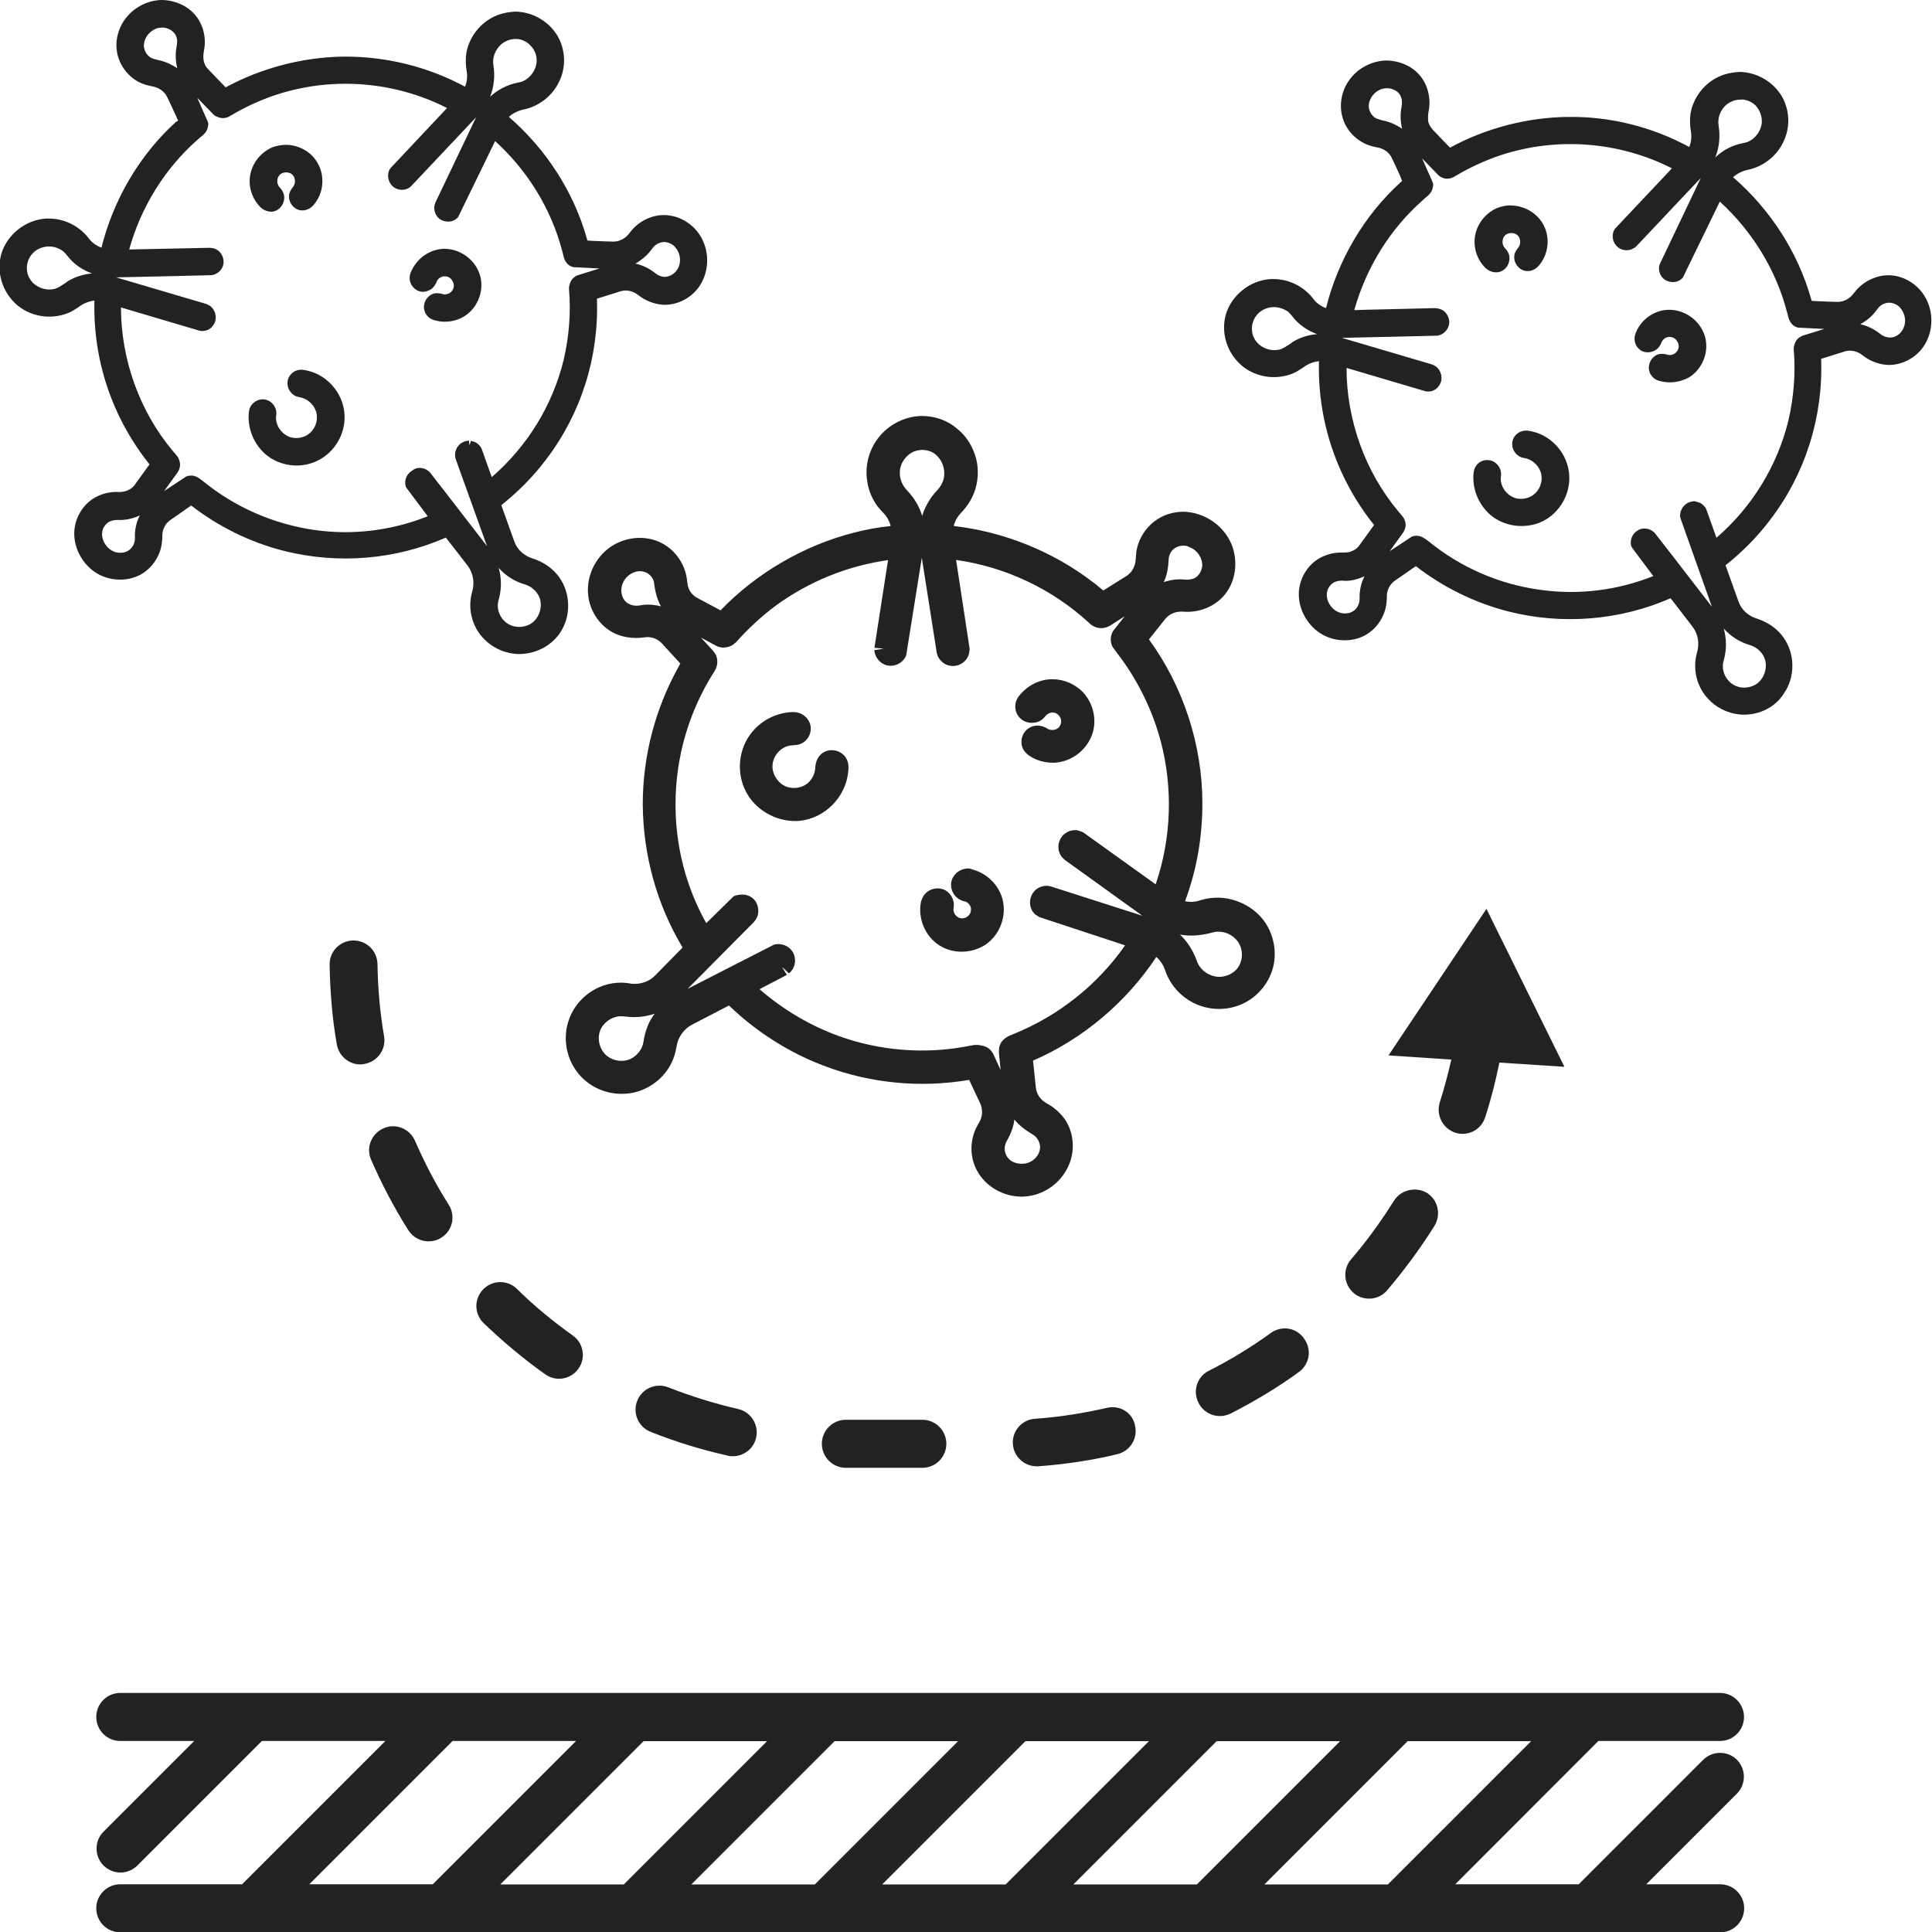 <?xml version="1.0" encoding="utf-8"?>
<!-- Generator: Adobe Illustrator 24.1.0, SVG Export Plug-In . SVG Version: 6.00 Build 0)  -->
<svg version="1.1" id="Layer_1" xmlns="http://www.w3.org/2000/svg" xmlns:xlink="http://www.w3.org/1999/xlink" x="0px" y="0px"
	 viewBox="0 0 115 115" style="enable-background:new 0 0 115 115;" xml:space="preserve">
<style type="text/css">
	.st0{fill:#222222;}
	.st1{fill-rule:evenodd;clip-rule:evenodd;fill:#222222;}
</style>
<path class="st0" d="M95.14,103.63h7.24c0.79,0,1.43-0.64,1.43-1.43s-0.64-1.43-1.43-1.43h-7.83l0,0H83.2l0,0H71.83l0,0H60.48l0,0
	H49.11l0,0H37.76l0,0H26.39l0,0H15.03l0,0H7.16c-0.79,0-1.43,0.64-1.43,1.43s0.64,1.43,1.43,1.43h4.4l-5.4,5.4
	c-0.55,0.55-0.55,1.45,0,2.01c0.27,0.27,0.64,0.42,1.01,0.42c0.37,0,0.74-0.15,1.01-0.42l7.41-7.41h7.35l-8.53,8.53H7.16
	c-0.79,0-1.43,0.64-1.43,1.43c0,0.79,0.64,1.43,1.43,1.43h95.23c0.79,0,1.43-0.64,1.43-1.43c0-0.79-0.64-1.43-1.43-1.43h-4.4
	l5.4-5.4c0.55-0.55,0.55-1.45,0-2.01c-0.55-0.55-1.45-0.55-2.01,0l-7.41,7.41h-7.35L95.14,103.63z M82.61,112.17h-7.35l8.53-8.53
	h7.35L82.61,112.17z M63.89,112.17l8.53-8.53h7.35l-8.53,8.53H63.89z M52.51,112.17l8.53-8.53h7.35l-8.53,8.53H52.51z M41.15,112.17
	l8.53-8.53h7.35l-8.53,8.53H41.15z M29.78,112.17l8.53-8.53h7.35l-8.53,8.53H29.78z M26.94,103.63h7.35l-8.53,8.53h-7.35
	L26.94,103.63z"/>
<path class="st0" d="M39.78,82.58c-0.74-0.29-1.56,0.07-1.85,0.8c-0.29,0.74,0.07,1.56,0.8,1.85c1.48,0.59,3.01,1.06,4.57,1.41
	c0.1,0.03,0.21,0.04,0.32,0.04c0.65,0,1.24-0.44,1.39-1.11c0.17-0.77-0.32-1.53-1.07-1.7C42.5,83.54,41.11,83.1,39.78,82.58z"/>
<path class="st0" d="M30.77,76.72c-0.56-0.55-1.46-0.54-2.01,0.03c-0.55,0.56-0.54,1.46,0.03,2.01c1.14,1.09,2.37,2.13,3.66,3.04
	c0.25,0.18,0.54,0.27,0.82,0.27c0.44,0,0.89-0.21,1.16-0.6c0.46-0.64,0.3-1.53-0.34-1.98C32.92,78.66,31.79,77.73,30.77,76.72z"/>
<path class="st0" d="M50.35,84.51c-0.79,0-1.43,0.64-1.43,1.43c0,0.79,0.64,1.43,1.43,1.43h4.55c0.79,0,1.43-0.64,1.43-1.43
	c0-0.79-0.64-1.43-1.43-1.43H50.35z"/>
<path class="st0" d="M24.3,73.22c0.27,0.43,0.74,0.67,1.21,0.67c0.27,0,0.52-0.07,0.76-0.22c0.67-0.42,0.86-1.29,0.44-1.96
	c-0.77-1.21-1.44-2.5-2.01-3.81c-0.32-0.72-1.14-1.06-1.87-0.74c-0.72,0.32-1.06,1.15-0.74,1.87C22.71,70.46,23.45,71.87,24.3,73.22
	z"/>
<path class="st0" d="M22.86,61.68c-0.24-1.41-0.37-2.85-0.39-4.3c-0.02-0.77-0.64-1.4-1.43-1.4h-0.02c-0.79,0.02-1.41,0.65-1.4,1.44
	c0.03,1.6,0.15,3.19,0.43,4.75c0.12,0.69,0.72,1.19,1.4,1.19c0.08,0,0.15-0.02,0.24-0.03C22.47,63.2,23,62.45,22.86,61.68z"/>
<path class="st0" d="M82.97,71.48c-0.76,1.21-1.61,2.39-2.55,3.48c-0.51,0.59-0.44,1.49,0.15,2c0.27,0.24,0.6,0.34,0.93,0.34
	c0.4,0,0.8-0.17,1.07-0.5c1.03-1.21,1.98-2.5,2.82-3.84c0.4-0.67,0.21-1.54-0.46-1.96C84.27,70.62,83.39,70.81,82.97,71.48z"/>
<path class="st0" d="M75.65,79.34c-1.16,0.84-2.4,1.6-3.69,2.25c-0.71,0.35-0.98,1.21-0.62,1.91c0.25,0.5,0.74,0.79,1.27,0.79
	c0.21,0,0.43-0.05,0.64-0.15c1.41-0.72,2.79-1.54,4.06-2.47c0.64-0.46,0.79-1.34,0.32-1.98C77.18,79.02,76.3,78.88,75.65,79.34z"/>
<path class="st0" d="M65.89,83.8c-1.4,0.32-2.82,0.55-4.28,0.65c-0.79,0.05-1.38,0.74-1.32,1.51c0.05,0.74,0.68,1.32,1.41,1.32
	c0.04,0,0.07,0,0.1,0c1.6-0.12,3.18-0.35,4.7-0.72c0.77-0.18,1.24-0.94,1.06-1.71C67.42,84.09,66.66,83.62,65.89,83.8z"/>
<path class="st0" d="M86.62,67.42c0.15,0.05,0.3,0.07,0.44,0.07c0.6,0,1.15-0.38,1.34-0.98c0.35-1.06,0.62-2.15,0.85-3.26l3.87,0.25
	l-4.64-9.4l-5.83,8.72l3.74,0.25c-0.2,0.86-0.42,1.71-0.69,2.55C85.47,66.37,85.87,67.17,86.62,67.42z"/>
<g>
	<g>
		<path class="st1" d="M114.5,18.02c-0.34-0.71-1.03-1.23-1.8-1.32c-0.76-0.09-1.53,0.25-2,0.85c-0.03,0.04-0.07,0.09-0.07,0.09
			c-0.27,0.38-0.74,0.64-1.21,0.64c-0.59-0.02-1.16-0.04-1.75-0.05v-0.02c-0.03-0.09-0.05-0.2-0.08-0.29
			c-0.81-2.86-2.5-5.42-4.8-7.32c0.3-0.39,0.74-0.65,1.23-0.74c0.82-0.15,1.56-0.74,1.91-1.51c0.32-0.71,0.34-1.56,0.02-2.26
			c-0.42-0.9-1.38-1.49-2.34-1.51h-0.02c-0.27,0-0.54,0.04-0.8,0.13c-0.94,0.3-1.66,1.12-1.83,2.08c-0.07,0.34-0.05,0.68,0.02,1.02
			c0.08,0.46-0.03,0.94-0.27,1.34c-2.23-1.26-4.8-1.92-7.37-1.9c-2.47,0.03-4.95,0.71-7.06,1.9l-0.47-0.49
			c-0.24-0.25-0.47-0.49-0.71-0.74c-0.15-0.17-0.27-0.37-0.32-0.59c-0.07-0.27-0.05-0.54,0-0.8c0.13-0.67-0.05-1.39-0.5-1.9
			c-0.42-0.47-1.04-0.74-1.68-0.76c-0.02,0-0.02,0-0.03,0c-0.71,0-1.4,0.32-1.86,0.86c-0.51,0.6-0.72,1.44-0.5,2.18
			c0.21,0.71,0.81,1.28,1.51,1.48C81.85,8.46,82,8.47,82,8.47c0.47,0.07,0.9,0.37,1.11,0.8c0.25,0.52,0.49,1.06,0.74,1.6l-0.02,0.02
			c-0.08,0.08-0.17,0.15-0.25,0.22c-2.2,2.01-3.76,4.72-4.42,7.62c-0.3-0.05-0.6-0.18-0.85-0.38c-0.15-0.12-0.27-0.27-0.39-0.4
			c-0.51-0.62-1.29-1.01-2.1-1.01c-0.04,0-0.09,0-0.13,0c-1.11,0.05-2.12,0.85-2.43,1.9c-0.3,1.02,0.09,2.15,0.89,2.79
			c0.81,0.64,1.98,0.76,2.89,0.3c0.15-0.08,0.32-0.18,0.46-0.29c0.38-0.27,0.86-0.4,1.32-0.38c-0.05,1.21,0.04,2.42,0.27,3.59
			c0.49,2.37,1.56,4.6,3.09,6.43l-0.39,0.55c-0.2,0.27-0.39,0.55-0.6,0.82c-0.2,0.27-0.49,0.44-0.8,0.52
			c-0.17,0.04-0.34,0.04-0.52,0.04c-0.02,0-0.02,0-0.03,0c-0.44,0-0.9,0.13-1.27,0.38c-0.54,0.37-0.87,0.97-0.94,1.61
			c-0.09,0.97,0.44,1.92,1.28,2.38c0.71,0.38,1.58,0.39,2.26,0c0.62-0.35,1.02-0.99,1.09-1.68c0.02-0.13,0.02-0.3,0.02-0.3
			c-0.02-0.49,0.2-0.96,0.59-1.23c0.47-0.34,0.96-0.67,1.44-0.99l0,0c0.04,0.03,0.07,0.05,0.1,0.08c1.6,1.27,3.48,2.2,5.48,2.69
			c3.22,0.81,6.67,0.5,9.65-0.86c0.49,0.62,0.97,1.26,1.45,1.87c0.38,0.5,0.47,1.16,0.3,1.75c-0.25,0.86-0.03,1.82,0.56,2.48
			c0.42,0.47,1.03,0.79,1.66,0.86c0.96,0.12,1.91-0.32,2.45-1.09c0.64-0.91,0.62-2.17-0.02-3.04c-0.35-0.5-0.87-0.84-1.46-1.01
			c-0.57-0.17-1.04-0.62-1.24-1.18c-0.29-0.79-0.56-1.56-0.85-2.35c1.04-0.8,1.98-1.73,2.76-2.77c2.08-2.74,3.14-6.2,2.97-9.64
			l0.64-0.2c0.32-0.1,0.64-0.21,0.97-0.3c0.44-0.15,0.96-0.03,1.31,0.27c0.38,0.32,0.85,0.51,1.34,0.52
			c0.64,0.03,1.28-0.25,1.71-0.72C114.78,20.01,114.91,18.88,114.5,18.02z M113.66,19.33c-0.1,0.62-0.67,1.09-1.24,1.04
			c-0.24-0.02-0.46-0.12-0.65-0.27c-0.44-0.37-1.01-0.59-1.58-0.59c-0.25,0-0.51,0.04-0.74,0.1c-0.67,0.21-1.34,0.42-2.01,0.62
			c-0.09,0.04-0.18,0.09-0.25,0.17c-0.07,0.08-0.09,0.18-0.12,0.27v0.1c0.12,1.45,0,2.9-0.34,4.3c-0.69,2.89-2.38,5.52-4.68,7.39
			c-0.24-0.67-0.49-1.33-0.72-2c-0.02-0.04-0.03-0.07-0.05-0.1c-0.04-0.07-0.09-0.12-0.15-0.15c-0.07-0.04-0.13-0.07-0.21-0.08
			c-0.04,0-0.08,0-0.1-0.02c-0.09,0.02-0.13,0.02-0.21,0.05c-0.17,0.08-0.29,0.27-0.3,0.44c-0.02,0.1,0,0.12,0.03,0.22l1.93,5.41
			c0.32,0.9,1.09,1.6,1.98,1.86c0.54,0.15,0.98,0.59,1.11,1.12c0.17,0.68-0.15,1.41-0.74,1.75c-0.47,0.27-1.07,0.27-1.54,0
			c-0.5-0.27-0.81-0.84-0.8-1.4c0-0.15,0.04-0.32,0.09-0.49c0.25-0.89,0.05-1.88-0.51-2.6c-1.18-1.51-2.35-3.04-3.53-4.55
			c-0.03-0.03-0.05-0.05-0.08-0.08c-0.17-0.15-0.43-0.17-0.62-0.05s-0.29,0.37-0.24,0.57c0.02,0.04,0.03,0.07,0.04,0.1l0.05,0.09
			l1.27,1.63c0.05,0.07,0.09,0.12,0.15,0.18c-2.26,0.98-4.79,1.32-7.22,0.98c-2.5-0.34-4.87-1.39-6.78-2.96
			c-0.17-0.13-0.34-0.29-0.55-0.27c-0.09,0-0.1,0.02-0.2,0.05l-0.09,0.05l-1.75,1.23h-0.02c-0.69,0.49-1.06,1.31-1.04,2.15
			c0.02,0.4-0.2,0.81-0.55,1.02c-0.32,0.18-0.69,0.21-1.03,0.09c-0.68-0.24-1.09-1.03-0.89-1.68c0.08-0.24,0.25-0.46,0.46-0.59
			c0.22-0.15,0.5-0.18,0.76-0.17c0.81,0.03,1.61-0.35,2.08-1.01c0.42-0.57,0.82-1.14,1.24-1.71c0.05-0.09,0.09-0.18,0.1-0.29
			c0-0.1-0.03-0.2-0.07-0.3l-0.07-0.08c-0.08-0.08-0.15-0.17-0.22-0.25c-2.12-2.52-3.26-5.83-3.16-9.12
			c1.66,0.49,3.32,0.98,4.97,1.46c0.04,0.02,0.08,0.02,0.1,0.03c0.18,0.02,0.38-0.08,0.49-0.24c0.17-0.27,0.08-0.62-0.18-0.77
			c-0.03-0.02-0.07-0.03-0.1-0.04l-5.61-1.66h-0.03c-0.8-0.22-1.71-0.12-2.43,0.32c-0.27,0.15-0.52,0.38-0.84,0.46
			c-0.71,0.18-1.48-0.15-1.83-0.76c-0.22-0.39-0.27-0.86-0.12-1.28c0.13-0.37,0.4-0.68,0.76-0.85c0.56-0.29,1.28-0.22,1.76,0.17
			c0.12,0.09,0.22,0.22,0.32,0.34c0.59,0.74,1.51,1.15,2.43,1.14c1.95-0.04,3.91-0.08,5.87-0.13c0.04,0,0.08,0,0.1-0.02
			c0.18-0.04,0.34-0.18,0.39-0.37c0.08-0.25-0.07-0.55-0.3-0.64c-0.04-0.02-0.07-0.03-0.1-0.03l-0.1-0.02l-2.1,0.04
			c-1.03,0.03-2.05,0.05-3.09,0.07c0.65-2.7,2.15-5.22,4.28-7.06c0.22-0.2,0.46-0.35,0.5-0.6c0.02-0.09,0-0.1-0.02-0.2l-0.04-0.09
			l-0.9-1.95v0.02c-0.3-0.65-0.93-1.16-1.62-1.34c-0.25-0.07-0.52-0.09-0.74-0.22c-0.29-0.18-0.49-0.5-0.52-0.82
			c-0.07-0.62,0.39-1.24,0.98-1.43c0.6-0.18,1.27,0.1,1.49,0.64c0.1,0.25,0.09,0.52,0.04,0.79c-0.15,0.8,0.08,1.63,0.62,2.22
			c0.49,0.51,0.98,1.02,1.46,1.53c0.07,0.07,0.08,0.08,0.17,0.12c0.13,0.05,0.27,0.07,0.4,0.02c0.05-0.02,0.1-0.05,0.1-0.05
			c0.87-0.54,1.82-0.97,2.8-1.28c3.54-1.16,7.48-0.79,10.72,0.98c-1.19,1.26-2.37,2.51-3.56,3.78c-0.03,0.03-0.05,0.05-0.07,0.09
			c-0.13,0.22-0.08,0.54,0.13,0.71c0.18,0.13,0.44,0.15,0.62,0.02c0.03-0.03,0.05-0.05,0.08-0.08l4.01-4.26
			c0.67-0.72,0.94-1.73,0.77-2.67c-0.09-0.56,0.12-1.14,0.55-1.51c0.32-0.27,0.76-0.42,1.18-0.39c0.35,0.03,0.69,0.18,0.94,0.43
			c0.32,0.32,0.5,0.77,0.47,1.21c-0.04,0.6-0.42,1.15-0.97,1.4c-0.13,0.07-0.29,0.09-0.43,0.13c-0.9,0.2-1.7,0.82-2.12,1.66
			c-0.85,1.76-1.68,3.53-2.54,5.29c-0.02,0.04-0.03,0.07-0.04,0.1c-0.04,0.15,0,0.3,0.08,0.43c0.17,0.27,0.56,0.3,0.79,0.1
			c0.03-0.03,0.05-0.05,0.08-0.08l0.05-0.09l0.9-1.9c0.44-0.93,0.89-1.86,1.33-2.79c2.13,1.8,3.66,4.25,4.37,6.95
			c0.07,0.27,0.1,0.52,0.3,0.67c0.08,0.05,0.1,0.05,0.18,0.08l0.1,0.02l2.15,0.07h0.02c0.57,0.02,1.16-0.18,1.62-0.56
			c0.2-0.15,0.35-0.35,0.51-0.55c0.24-0.32,0.64-0.51,1.03-0.47c0.27,0.03,0.51,0.15,0.69,0.32
			C113.58,18.39,113.73,18.87,113.66,19.33z"/>
		<path class="st0" d="M103.81,42.54c-0.1,0-0.22,0-0.32-0.02c-0.71-0.08-1.38-0.43-1.85-0.96c-0.67-0.74-0.9-1.79-0.62-2.74
			c0.15-0.54,0.05-1.09-0.27-1.51c-0.43-0.56-0.87-1.14-1.31-1.7c-3.02,1.32-6.43,1.6-9.64,0.79c-1.98-0.5-3.9-1.44-5.52-2.7
			l-0.27,0.18c-0.32,0.24-0.67,0.46-0.99,0.69c-0.3,0.21-0.49,0.59-0.47,0.99c0,0,0,0.18-0.02,0.32c-0.08,0.79-0.55,1.51-1.23,1.91
			c-0.76,0.43-1.75,0.43-2.55,0c-0.94-0.51-1.53-1.61-1.43-2.65c0.08-0.74,0.47-1.41,1.07-1.82c0.4-0.27,0.91-0.43,1.43-0.43
			c0.2,0,0.35,0,0.49-0.03c0.25-0.07,0.49-0.21,0.62-0.42l0.86-1.19c-1.49-1.86-2.52-4.05-2.99-6.38c-0.22-1.09-0.32-2.23-0.29-3.37
			c-0.32,0.03-0.62,0.15-0.86,0.32c-0.15,0.1-0.32,0.22-0.5,0.32c-1.01,0.51-2.3,0.38-3.19-0.34c-0.91-0.74-1.31-1.98-0.99-3.09
			c0.34-1.15,1.46-2.04,2.68-2.1c0.05,0,0.09,0,0.15,0c0.9,0,1.76,0.42,2.32,1.11c0.09,0.12,0.21,0.27,0.35,0.37s0.3,0.2,0.46,0.25
			c0.71-2.85,2.26-5.51,4.43-7.48c0.04-0.03,0.07-0.07,0.1-0.09l-0.13-0.32c-0.15-0.35-0.32-0.71-0.49-1.06
			c-0.15-0.32-0.5-0.57-0.89-0.62c0,0-0.15-0.03-0.3-0.07c-0.81-0.22-1.49-0.87-1.73-1.68c-0.25-0.84-0.04-1.78,0.55-2.45
			c0.51-0.6,1.29-0.96,2.08-0.97c0.76,0.02,1.46,0.32,1.93,0.85c0.5,0.56,0.71,1.39,0.56,2.15c-0.05,0.27-0.05,0.49-0.02,0.67
			c0.05,0.17,0.15,0.32,0.27,0.46l1.02,1.06c2.12-1.16,4.6-1.8,7-1.83c2.52-0.04,5.04,0.59,7.24,1.79c0.12-0.29,0.15-0.62,0.1-0.91
			c-0.07-0.4-0.07-0.77-0.02-1.11c0.2-1.07,0.99-1.98,2.03-2.3c0.29-0.09,0.59-0.13,0.89-0.15c1.11,0.02,2.15,0.68,2.62,1.66
			c0.37,0.79,0.37,1.73-0.02,2.51c-0.39,0.84-1.21,1.48-2.12,1.66c-0.32,0.07-0.64,0.22-0.87,0.44c2.21,1.91,3.87,4.47,4.65,7.27
			l0.03,0.09l0.38,0.02c0.38,0.02,0.77,0.03,1.15,0.04c0.02,0,0.02,0,0.03,0c0.35,0,0.72-0.2,0.94-0.51l0.08-0.1
			c0.54-0.68,1.43-1.06,2.25-0.96c0.86,0.1,1.65,0.67,2.03,1.49l0,0c0.47,0.99,0.3,2.23-0.43,3.02c-0.5,0.54-1.23,0.84-1.92,0.81
			c-0.54-0.03-1.07-0.24-1.51-0.59c-0.3-0.24-0.71-0.32-1.04-0.21l-1.4,0.44c0.13,3.45-0.94,6.85-3.04,9.59
			c-0.76,1.01-1.66,1.91-2.65,2.7l0.77,2.15c0.17,0.49,0.57,0.85,1.06,1.01c0.67,0.21,1.24,0.6,1.61,1.12
			c0.71,0.99,0.72,2.38,0.02,3.37C105.67,42.09,104.75,42.54,103.81,42.54z M99.63,34.92l0.15,0.18c0.49,0.62,0.97,1.26,1.45,1.88
			c0.42,0.55,0.55,1.31,0.35,2c-0.22,0.76-0.02,1.62,0.51,2.21c0.38,0.42,0.91,0.71,1.48,0.77c0.85,0.1,1.7-0.29,2.18-0.98
			c0.56-0.79,0.55-1.93-0.02-2.72c-0.3-0.42-0.77-0.74-1.32-0.9c-0.65-0.2-1.19-0.71-1.43-1.34l-0.91-2.55l0.17-0.13
			c1.02-0.79,1.93-1.7,2.7-2.72c2.05-2.69,3.09-6.05,2.9-9.45l-0.02-0.22l1.82-0.57c0.52-0.15,1.12-0.04,1.56,0.32
			c0.35,0.29,0.77,0.44,1.18,0.47c0.03,0,0.05,0,0.08,0c0.52,0,1.04-0.24,1.41-0.62c0.57-0.62,0.71-1.61,0.34-2.39l0,0
			c-0.3-0.62-0.91-1.09-1.58-1.16c-0.64-0.07-1.33,0.21-1.74,0.74l-0.07,0.08c-0.32,0.47-0.86,0.76-1.41,0.76c-0.02,0-0.03,0-0.03,0
			c-0.39-0.02-0.77-0.03-1.16-0.04l-0.82-0.03l-0.09-0.44c-0.81-2.84-2.47-5.39-4.72-7.23l-0.21-0.18l0.17-0.22
			c0.34-0.43,0.84-0.74,1.4-0.85c0.74-0.15,1.39-0.67,1.71-1.34c0.3-0.64,0.3-1.39,0.02-2.03c-0.37-0.8-1.21-1.33-2.1-1.33
			c-0.27,0-0.5,0.04-0.74,0.1c-0.82,0.27-1.48,1.01-1.63,1.86c-0.05,0.27-0.05,0.59,0.02,0.91c0.09,0.52-0.02,1.07-0.3,1.54
			l-0.15,0.24l-0.24-0.13c-2.15-1.21-4.6-1.86-7.09-1.86c-0.05,0-0.09,0-0.15,0c-2.38,0.03-4.84,0.68-6.92,1.86l-0.2,0.1l-1.32-1.39
			c-0.2-0.2-0.32-0.44-0.4-0.71c-0.08-0.27-0.08-0.56,0-0.93c0.12-0.59-0.05-1.21-0.43-1.66c-0.35-0.4-0.9-0.65-1.48-0.65
			c-0.64,0-1.26,0.29-1.68,0.77c-0.46,0.52-0.62,1.28-0.43,1.92c0.18,0.62,0.71,1.12,1.33,1.29c0.1,0.03,0.22,0.05,0.24,0.05
			c0.57,0.08,1.09,0.44,1.32,0.96c0.17,0.35,0.32,0.71,0.5,1.06l0.34,0.74l-0.44,0.36c-2.15,1.96-3.69,4.62-4.33,7.47l-0.07,0.27
			L79.12,19c-0.35-0.07-0.69-0.22-0.97-0.43c-0.18-0.15-0.32-0.32-0.44-0.46c-0.44-0.56-1.15-0.89-1.88-0.9h-0.12
			c-0.98,0.04-1.9,0.76-2.17,1.68c-0.27,0.87,0.07,1.9,0.8,2.48c0.72,0.57,1.75,0.68,2.59,0.27c0.15-0.08,0.29-0.17,0.42-0.27
			c0.43-0.32,0.97-0.49,1.51-0.43l0.27,0.02l-0.02,0.27c-0.05,1.19,0.04,2.37,0.27,3.53c0.47,2.3,1.51,4.48,3.02,6.3l0.15,0.17
			l-1.12,1.56c-0.24,0.32-0.57,0.54-0.96,0.64c-0.2,0.05-0.39,0.05-0.6,0.04c-0.42,0-0.81,0.12-1.12,0.34
			c-0.46,0.32-0.77,0.84-0.82,1.4c-0.08,0.82,0.38,1.68,1.14,2.1c0.62,0.34,1.4,0.34,1.98,0c0.52-0.3,0.87-0.86,0.94-1.48
			c0.02-0.12,0.02-0.27,0.02-0.27c-0.02-0.57,0.25-1.14,0.71-1.46c0.32-0.24,0.67-0.47,1.01-0.69l0.62-0.43l0.25,0.22
			c1.56,1.24,3.43,2.15,5.37,2.65c3.15,0.8,6.51,0.5,9.47-0.84L99.63,34.92z M103.82,41.49c-0.32,0-0.62-0.08-0.9-0.24
			c-0.59-0.32-0.97-0.98-0.94-1.66c0-0.2,0.05-0.38,0.09-0.55c0.22-0.8,0.04-1.7-0.46-2.35c-0.81-1.04-1.62-2.1-2.45-3.15l-1.09-1.4
			c-0.12-0.1-0.25-0.12-0.32-0.07c-0.09,0.05-0.13,0.17-0.1,0.27l0.07,0.12l1.61,2.08l-0.34,0.15c-2.32,0.99-4.87,1.34-7.36,1.01
			c-2.55-0.35-4.95-1.4-6.93-3.02c-0.13-0.1-0.27-0.21-0.35-0.21c-0.02,0-0.03,0-0.08,0.02l-0.08,0.04l-1.74,1.21
			c-0.59,0.42-0.94,1.15-0.93,1.91c0.02,0.51-0.27,1.01-0.68,1.27c-0.37,0.22-0.85,0.27-1.28,0.12c-0.84-0.29-1.32-1.24-1.06-2.04
			c0.1-0.3,0.3-0.56,0.57-0.74c0.25-0.15,0.56-0.22,0.91-0.22c0.74,0.04,1.43-0.32,1.85-0.89l1.24-1.71
			c0.02-0.03,0.04-0.08,0.05-0.13c0-0.05-0.03-0.12-0.05-0.15l-0.03-0.04c-0.07-0.07-0.13-0.15-0.21-0.24
			c-2.15-2.57-3.32-5.98-3.23-9.32l0.02-0.37l5.32,1.56c0.13,0.02,0.22-0.03,0.27-0.09c0.04-0.05,0.05-0.13,0.03-0.2
			c-0.02-0.08-0.07-0.13-0.12-0.17l-0.08-0.05l-5.58-1.65c-0.76-0.21-1.58-0.1-2.22,0.29c-0.07,0.04-0.13,0.08-0.2,0.13
			c-0.21,0.13-0.43,0.29-0.71,0.37c-0.84,0.22-1.73-0.15-2.15-0.89c-0.27-0.46-0.32-1.03-0.13-1.53c0.15-0.43,0.49-0.8,0.89-1.01
			c0.67-0.34,1.49-0.27,2.08,0.2c0.15,0.12,0.27,0.27,0.37,0.38c0.52,0.65,1.39,1.06,2.21,1.03c1.29-0.03,2.59-0.05,3.9-0.08
			l1.98-0.04c0.13-0.03,0.21-0.09,0.24-0.18c0.04-0.1-0.04-0.25-0.15-0.3l-0.13-0.03L82.14,19c-0.62,0.02-1.23,0.03-1.85,0.04
			l-0.37,0.02l0.09-0.35c0.67-2.77,2.22-5.34,4.37-7.22l0.12-0.09c0.15-0.12,0.27-0.22,0.29-0.32l-0.03-0.15L83.89,9
			c-0.27-0.58-0.82-1.04-1.44-1.21c-0.07-0.02-0.13-0.03-0.2-0.04c-0.2-0.04-0.42-0.09-0.62-0.21c-0.37-0.22-0.62-0.62-0.65-1.04
			C80.91,5.75,81.42,5,82.18,4.76c0.74-0.22,1.56,0.15,1.85,0.81c0.1,0.27,0.13,0.59,0.05,0.94c-0.15,0.71,0.07,1.46,0.55,1.96
			L86.09,10l-0.04,0.32l0.12-0.27c0.07,0.03,0.13,0.03,0.18,0c0.96-0.57,1.91-1.01,2.9-1.33c3.61-1.18,7.59-0.81,10.95,1.01
			l0.32,0.17l-3.81,4.04c-0.09,0.15-0.07,0.3,0.03,0.37c0.08,0.07,0.21,0.07,0.29,0.02l4.05-4.3c0.59-0.62,0.85-1.54,0.71-2.43
			c-0.12-0.65,0.13-1.33,0.64-1.78c0.38-0.32,0.89-0.5,1.39-0.46c0.42,0.04,0.81,0.21,1.12,0.51c0.38,0.37,0.57,0.9,0.55,1.44
			c-0.04,0.69-0.5,1.36-1.14,1.63c-0.15,0.08-0.32,0.1-0.49,0.15c-0.81,0.17-1.54,0.74-1.92,1.51l-2.54,5.29
			c-0.04,0.12-0.03,0.2,0.02,0.25c0.04,0.05,0.1,0.09,0.17,0.1c0.07,0.02,0.15-0.02,0.2-0.05l0.08-0.1l2.38-4.98l0.27,0.24
			c2.17,1.85,3.75,4.37,4.46,7.1l0.03,0.12c0.04,0.17,0.08,0.32,0.15,0.39c0.03,0.02,0.03,0.02,0.07,0.03l0.09,0.02l2.12,0.07
			c0.5,0.02,1.04-0.17,1.44-0.5c0.15-0.12,0.29-0.27,0.46-0.51c0.3-0.4,0.81-0.64,1.28-0.59c0.32,0.03,0.62,0.17,0.86,0.39
			c0.4,0.38,0.6,0.96,0.5,1.51l0,0c-0.13,0.76-0.81,1.33-1.54,1.28c-0.29-0.03-0.56-0.13-0.81-0.32c-0.42-0.34-0.91-0.52-1.41-0.54
			c-0.24-0.02-0.44,0.03-0.65,0.09l-2.01,0.62c-0.03,0.02-0.09,0.04-0.12,0.08c-0.03,0.04-0.05,0.1-0.07,0.15v0.04
			c0.12,1.45,0,2.92-0.34,4.37c-0.71,2.94-2.4,5.61-4.77,7.54l-0.32,0.25l-0.85-2.38c-0.04-0.08-0.07-0.1-0.09-0.12
			c-0.03-0.02-0.08-0.03-0.12-0.04c-0.09,0.02-0.09,0.02-0.12,0.03c-0.08,0.04-0.13,0.12-0.15,0.21c0,0.04,0,0.04,0.02,0.08
			l1.95,5.44c0.29,0.81,0.96,1.44,1.78,1.68c0.64,0.18,1.15,0.71,1.31,1.33c0.2,0.8-0.17,1.66-0.89,2.07
			C104.45,41.4,104.14,41.49,103.82,41.49z M102.6,37.41c0.17,0.57,0.18,1.21,0.03,1.79c-0.04,0.15-0.08,0.29-0.08,0.42
			c-0.02,0.46,0.25,0.93,0.65,1.15c0.38,0.22,0.87,0.21,1.26,0c0.49-0.27,0.74-0.89,0.62-1.44c-0.1-0.43-0.47-0.8-0.91-0.93
			C103.54,38.22,103,37.86,102.6,37.41z M79.91,34.56c-0.22,0-0.4,0.04-0.55,0.13c-0.15,0.1-0.29,0.27-0.34,0.44
			c-0.17,0.51,0.17,1.14,0.71,1.33c0.27,0.09,0.57,0.07,0.8-0.07c0.25-0.15,0.4-0.44,0.4-0.76c-0.02-0.47,0.09-0.93,0.29-1.33
			c-0.39,0.18-0.82,0.3-1.27,0.27C79.96,34.56,79.94,34.56,79.91,34.56z M97.89,31.46c0.2,0,0.38,0.07,0.54,0.2
			c0.03,0.03,0.05,0.05,0.08,0.08l1.12,1.44c0.76,0.98,1.51,1.96,2.27,2.94l-1.86-5.24c-0.03-0.08-0.04-0.15-0.03-0.27
			c0.03-0.29,0.21-0.55,0.46-0.68c0.1-0.05,0.17-0.07,0.27-0.08l0.09-0.02l0.1,0.02c0.15,0.04,0.25,0.07,0.35,0.13
			c0.09,0.07,0.17,0.15,0.24,0.25c0.03,0.04,0.04,0.08,0.05,0.1l0.6,1.68c2.12-1.83,3.62-4.28,4.28-6.97
			c0.32-1.39,0.44-2.8,0.32-4.22v-0.13c0.03-0.17,0.08-0.32,0.18-0.46c0.1-0.13,0.25-0.2,0.35-0.25l1.29-0.4l-1.58-0.08
			c-0.08-0.03-0.13-0.04-0.22-0.1c-0.27-0.18-0.34-0.49-0.39-0.72l-0.03-0.1c-0.65-2.51-2.07-4.82-4-6.58l-2.2,4.52
			c-0.03,0.03-0.05,0.05-0.08,0.08c-0.17,0.15-0.4,0.22-0.64,0.18c-0.24-0.03-0.43-0.15-0.56-0.34c-0.13-0.2-0.17-0.43-0.12-0.65
			c0.02-0.04,0.03-0.07,0.04-0.1l2.43-5.1l-3.83,4.06c-0.07,0.07-0.09,0.09-0.13,0.1c-0.29,0.2-0.68,0.2-0.97-0.03
			c-0.32-0.25-0.42-0.74-0.2-1.07c0.03-0.04,0.05-0.07,0.08-0.1l3.33-3.53c-3.14-1.6-6.84-1.88-10.17-0.79
			c-0.96,0.32-1.87,0.74-2.74,1.26l0,0c0,0-0.09,0.05-0.15,0.08c-0.21,0.09-0.43,0.09-0.62,0c-0.1-0.04-0.15-0.08-0.21-0.13
			l-0.98-1.01l0.64,1.45c0.02,0.08,0.03,0.13,0,0.25c-0.04,0.32-0.27,0.51-0.49,0.68l-0.09,0.09c-1.96,1.71-3.39,4.03-4.1,6.56
			c0.49-0.02,0.98-0.03,1.48-0.04l3.33-0.08l0.22,0.03c0.04,0.02,0.08,0.03,0.12,0.04c0.38,0.15,0.59,0.6,0.47,0.99
			c-0.08,0.27-0.32,0.5-0.59,0.56c-0.04,0.02-0.08,0.02-0.12,0.02l-2.03,0.05c-1.21,0.03-2.42,0.05-3.62,0.08l5.36,1.58
			c0.09,0.04,0.12,0.05,0.15,0.07c0.2,0.1,0.34,0.3,0.4,0.54c0.05,0.22,0.02,0.46-0.12,0.65c-0.15,0.24-0.43,0.39-0.74,0.35
			c-0.04,0-0.08-0.02-0.1-0.02l-4.67-1.38c0,3.09,1.11,6.2,3.1,8.56c0.07,0.08,0.15,0.17,0.21,0.25l0.08,0.1
			c0.08,0.15,0.13,0.3,0.13,0.47c-0.02,0.17-0.08,0.32-0.15,0.42l-0.8,1.11l1.32-0.87c0.08-0.03,0.13-0.04,0.24-0.05
			c0.02,0,0.03,0,0.03,0c0.3,0,0.52,0.18,0.71,0.32c1.91,1.56,4.21,2.57,6.67,2.9c2.27,0.32,4.6,0.03,6.72-0.82l-1.28-1.71
			c-0.02-0.04-0.03-0.07-0.04-0.1c-0.08-0.34,0.07-0.71,0.37-0.89C97.59,31.49,97.74,31.46,97.89,31.46z M75.83,18.28
			c-0.21,0-0.43,0.05-0.62,0.15c-0.29,0.15-0.51,0.4-0.62,0.71c-0.12,0.34-0.09,0.74,0.09,1.04c0.29,0.51,0.94,0.77,1.51,0.62
			c0.18-0.05,0.35-0.17,0.54-0.29c0.08-0.05,0.15-0.09,0.21-0.15c0.43-0.27,0.94-0.43,1.46-0.47c-0.57-0.21-1.09-0.56-1.46-1.04
			c-0.08-0.1-0.17-0.21-0.27-0.3C76.43,18.39,76.13,18.28,75.83,18.28z M110.73,19.3c0.43,0.09,0.85,0.3,1.21,0.59
			c0.15,0.12,0.32,0.18,0.5,0.2c0.46,0.03,0.86-0.34,0.94-0.81l0,0c0.07-0.37-0.07-0.76-0.32-1.01c-0.15-0.15-0.34-0.22-0.52-0.25
			c-0.3-0.02-0.59,0.1-0.77,0.35c-0.13,0.18-0.32,0.42-0.55,0.6C111.06,19.1,110.89,19.21,110.73,19.3z M103.6,5.93
			c-0.32,0-0.62,0.12-0.86,0.32c-0.35,0.32-0.52,0.79-0.44,1.24c0.1,0.64,0.04,1.29-0.2,1.88c0.44-0.42,0.99-0.72,1.6-0.84
			c0.13-0.03,0.27-0.05,0.37-0.1c0.44-0.2,0.77-0.67,0.8-1.15c0.02-0.38-0.13-0.74-0.38-1.01c-0.21-0.2-0.49-0.32-0.77-0.35
			C103.67,5.93,103.64,5.93,103.6,5.93z M82.56,5.25c-0.09,0-0.2,0.02-0.29,0.04c-0.49,0.15-0.84,0.65-0.79,1.11
			c0.03,0.25,0.18,0.49,0.39,0.62c0.12,0.07,0.27,0.1,0.43,0.15c0.08,0.02,0.15,0.03,0.22,0.05c0.34,0.09,0.65,0.25,0.94,0.44
			c-0.1-0.4-0.12-0.85-0.04-1.27c0.05-0.25,0.04-0.46-0.03-0.62C83.29,5.46,82.92,5.25,82.56,5.25z"/>
	</g>
	<g>
		<path class="st1" d="M90.87,25.92c-0.22-0.02-0.43,0.1-0.52,0.3c-0.13,0.29,0.04,0.64,0.32,0.74c0.03,0.02,0.03,0.02,0.05,0.02
			h0.03c0.56,0.08,1.04,0.49,1.23,1.01c0.2,0.56,0.02,1.23-0.43,1.62c-0.37,0.32-0.9,0.44-1.38,0.32c-0.62-0.15-1.09-0.74-1.12-1.36
			c-0.02-0.1,0-0.22,0.02-0.32c0.03-0.27-0.21-0.54-0.47-0.57c-0.25-0.03-0.5,0.15-0.56,0.38c-0.02,0.04-0.02,0.09-0.02,0.09
			c-0.13,0.98,0.35,1.98,1.18,2.51c0.76,0.49,1.78,0.52,2.57,0.1c0.86-0.46,1.41-1.41,1.38-2.37
			C93.09,27.12,92.07,26.05,90.87,25.92z"/>
		<path class="st0" d="M90.56,31.31c-0.54,0-1.07-0.15-1.53-0.43c-0.91-0.57-1.45-1.7-1.31-2.79c0,0,0.02-0.08,0.03-0.13
			c0.12-0.38,0.47-0.62,0.86-0.57c0.43,0.04,0.76,0.44,0.74,0.87c-0.02,0.15-0.02,0.21-0.02,0.29c0.03,0.51,0.42,0.98,0.91,1.11
			c0.38,0.09,0.82,0,1.11-0.27c0.37-0.32,0.51-0.86,0.35-1.31c-0.15-0.43-0.55-0.76-0.99-0.82c-0.09-0.02-0.1-0.03-0.13-0.03
			c-0.21-0.07-0.39-0.24-0.5-0.46c-0.09-0.22-0.09-0.46,0-0.67c0.15-0.3,0.43-0.47,0.8-0.47h0.02c1.36,0.15,2.47,1.34,2.51,2.74
			c0.04,1.07-0.57,2.13-1.53,2.63C91.48,31.21,91.03,31.31,90.56,31.31z M88.54,27.95c-0.1,0-0.21,0.08-0.25,0.17
			c-0.12,0.91,0.3,1.82,1.03,2.27c0.68,0.43,1.58,0.47,2.29,0.09c0.76-0.4,1.26-1.26,1.21-2.1c-0.04-1.09-0.93-2.07-2-2.18l0,0
			c-0.1,0-0.2,0.07-0.24,0.15c-0.03,0.05-0.03,0.13,0,0.2c0.03,0.07,0.09,0.13,0.15,0.15c0.71,0.1,1.28,0.57,1.51,1.21
			c0.22,0.67,0.02,1.46-0.51,1.92c-0.44,0.38-1.06,0.54-1.63,0.38c-0.74-0.18-1.29-0.86-1.33-1.62c-0.02-0.1,0-0.21,0.02-0.3
			c0.02-0.18-0.09-0.32-0.22-0.32C88.56,27.95,88.54,27.95,88.54,27.95z"/>
	</g>
	<g>
		<path class="st1" d="M99.41,18.7c-0.03,0-0.05,0-0.08,0c-0.74,0.03-1.41,0.51-1.68,1.18c-0.02,0.02-0.02,0.04-0.03,0.05
			c-0.09,0.27,0,0.55,0.22,0.67c0.25,0.15,0.59,0.04,0.74-0.2c0.03-0.04,0.04-0.09,0.04-0.09c0.13-0.35,0.5-0.59,0.86-0.55
			c0.59,0.05,0.89,0.72,0.65,1.19c-0.15,0.32-0.51,0.5-0.85,0.44c-0.15-0.03-0.34-0.09-0.51-0.04c-0.25,0.09-0.39,0.37-0.34,0.62
			c0.04,0.18,0.2,0.34,0.38,0.4c0.54,0.17,1.15,0.09,1.62-0.22c0.64-0.42,0.96-1.23,0.81-1.96C101.05,19.35,100.26,18.71,99.41,18.7
			z"/>
		<path class="st0" d="M99.38,22.76c-0.22,0-0.44-0.04-0.65-0.1c-0.29-0.09-0.51-0.32-0.57-0.62c-0.08-0.39,0.15-0.8,0.52-0.94
			c0.2-0.07,0.39-0.03,0.54,0c0.04,0.02,0.08,0.02,0.1,0.03c0.21,0.03,0.46-0.09,0.55-0.3c0.08-0.15,0.07-0.34-0.03-0.5
			c-0.05-0.09-0.17-0.25-0.4-0.27c-0.24-0.04-0.49,0.13-0.56,0.37c0,0-0.03,0.08-0.07,0.13c-0.21,0.38-0.72,0.52-1.11,0.32
			c-0.34-0.2-0.5-0.62-0.35-1.02l0.03-0.08c0.32-0.77,1.09-1.32,1.93-1.34h0.09c0.99,0.02,1.91,0.74,2.12,1.73
			c0.18,0.85-0.2,1.78-0.93,2.26C100.24,22.64,99.81,22.76,99.38,22.76z M98.91,21.64c-0.02,0-0.04,0-0.04,0.02
			c-0.1,0.04-0.18,0.17-0.15,0.29c0.02,0.08,0.09,0.15,0.2,0.2c0.44,0.15,0.98,0.08,1.38-0.2c0.54-0.35,0.81-1.03,0.68-1.66
			c-0.15-0.71-0.84-1.27-1.56-1.27h-0.07c-0.62,0.03-1.19,0.43-1.43,1.01c-0.07,0.17-0.02,0.32,0.08,0.38
			c0.1,0.07,0.27,0.02,0.34-0.09c0.18-0.52,0.65-0.82,1.18-0.79c0.35,0.04,0.67,0.24,0.84,0.56c0.18,0.32,0.2,0.72,0.04,1.03
			c-0.21,0.42-0.68,0.67-1.14,0.6c-0.05-0.02-0.1-0.02-0.15-0.03C99.02,21.65,98.96,21.64,98.91,21.64z"/>
	</g>
	<g>
		<path class="st1" d="M89.26,15.89c0.25-0.1,0.37-0.4,0.29-0.65c-0.04-0.12-0.15-0.22-0.15-0.22c-0.32-0.3-0.34-0.81-0.08-1.14
			c0.32-0.39,0.96-0.37,1.27,0c0.22,0.27,0.25,0.65,0.08,0.96c-0.08,0.13-0.21,0.25-0.24,0.42c-0.04,0.24,0.1,0.49,0.32,0.57
			c0.21,0.08,0.46,0.02,0.62-0.15c0.54-0.6,0.62-1.56,0.2-2.23c-0.34-0.55-0.96-0.9-1.6-0.9c-0.25,0-0.5,0.04-0.74,0.15
			c-0.55,0.22-0.97,0.72-1.11,1.28c-0.17,0.65,0.04,1.36,0.51,1.82C88.81,15.91,89.05,15.98,89.26,15.89z"/>
		<path class="st0" d="M89.05,16.21c-0.22,0-0.44-0.09-0.62-0.25c-0.55-0.54-0.79-1.34-0.59-2.1c0.17-0.65,0.65-1.21,1.28-1.48
			c0.27-0.1,0.56-0.17,0.84-0.15c0.74,0.02,1.45,0.4,1.85,1.04c0.49,0.8,0.39,1.88-0.24,2.57c-0.24,0.27-0.62,0.37-0.93,0.24
			c-0.34-0.15-0.56-0.52-0.5-0.89c0.03-0.18,0.13-0.32,0.21-0.42c0.03-0.04,0.05-0.07,0.07-0.1c0.1-0.18,0.09-0.46-0.05-0.62
			c-0.09-0.12-0.25-0.18-0.42-0.18l0,0c-0.15,0-0.32,0.07-0.4,0.18c-0.15,0.18-0.17,0.54,0.05,0.74c0.04,0.04,0.15,0.17,0.21,0.34
			c0.13,0.39-0.07,0.85-0.44,1.01l0,0C89.28,16.19,89.17,16.21,89.05,16.21z M89.97,12.8c-0.21,0-0.42,0.04-0.62,0.12
			c-0.46,0.18-0.82,0.6-0.94,1.09c-0.15,0.55,0.03,1.15,0.43,1.54c0.08,0.08,0.21,0.1,0.3,0.08l0,0c0.1-0.05,0.17-0.2,0.13-0.32
			c-0.02-0.03-0.05-0.08-0.08-0.12c-0.42-0.38-0.46-1.07-0.09-1.51c0.21-0.25,0.51-0.39,0.85-0.39l0,0c0.32,0,0.65,0.15,0.85,0.38
			c0.3,0.35,0.34,0.87,0.1,1.28c-0.03,0.05-0.07,0.1-0.1,0.15c-0.04,0.07-0.09,0.13-0.1,0.17c-0.02,0.1,0.05,0.22,0.15,0.27
			c0.09,0.04,0.22,0,0.3-0.09c0.46-0.51,0.52-1.32,0.17-1.9C91.05,13.12,90.52,12.82,89.97,12.8L89.97,12.8z"/>
	</g>
</g>
<g>
	<g>
		<path class="st1" d="M41.59,14.41c-0.34-0.71-1.03-1.23-1.8-1.32c-0.76-0.09-1.53,0.25-2,0.85c-0.03,0.04-0.07,0.09-0.07,0.09
			c-0.27,0.38-0.74,0.64-1.21,0.64c-0.59-0.02-1.16-0.04-1.75-0.05v-0.02c-0.03-0.09-0.05-0.2-0.08-0.29
			c-0.81-2.86-2.5-5.42-4.8-7.32c0.3-0.39,0.74-0.65,1.23-0.74c0.82-0.15,1.56-0.74,1.91-1.51c0.32-0.71,0.34-1.56,0.02-2.26
			C32.62,1.59,31.67,1,30.7,0.98h-0.02c-0.27,0-0.54,0.04-0.8,0.13c-0.94,0.3-1.66,1.12-1.83,2.08c-0.07,0.34-0.05,0.68,0.02,1.02
			c0.08,0.46-0.03,0.94-0.27,1.34c-2.23-1.26-4.8-1.92-7.37-1.9c-2.47,0.03-4.95,0.71-7.06,1.9l-0.49-0.51
			c-0.24-0.24-0.47-0.49-0.71-0.74c-0.15-0.15-0.27-0.37-0.32-0.57c-0.07-0.27-0.05-0.54,0-0.8c0.13-0.67-0.05-1.39-0.5-1.9
			c-0.42-0.47-1.04-0.74-1.68-0.76c-0.02,0-0.02,0-0.03,0c-0.71,0-1.4,0.32-1.86,0.86C7.28,1.75,7.08,2.59,7.3,3.33
			c0.22,0.72,0.82,1.29,1.53,1.49C8.95,4.87,9.1,4.87,9.1,4.87c0.47,0.07,0.9,0.37,1.11,0.8c0.25,0.52,0.49,1.06,0.74,1.6h-0.02
			c-0.09,0.09-0.17,0.15-0.26,0.22c-2.2,2.01-3.76,4.72-4.4,7.62c-0.3-0.05-0.6-0.18-0.85-0.38c-0.15-0.12-0.27-0.27-0.39-0.4
			c-0.51-0.62-1.29-1.01-2.1-1.01c-0.04,0-0.09,0-0.13,0c-1.11,0.05-2.12,0.86-2.43,1.9c-0.3,1.02,0.09,2.15,0.89,2.79
			c0.81,0.64,1.98,0.76,2.89,0.3c0.15-0.08,0.32-0.18,0.46-0.29c0.38-0.27,0.86-0.4,1.32-0.38c-0.05,1.21,0.04,2.42,0.27,3.59
			c0.49,2.37,1.56,4.6,3.09,6.43l-0.4,0.56c-0.2,0.27-0.39,0.55-0.6,0.82c-0.2,0.27-0.49,0.44-0.8,0.52
			C7.33,29.6,7.16,29.6,6.98,29.6c-0.02,0-0.02,0-0.03,0c-0.44,0-0.9,0.13-1.27,0.38c-0.54,0.37-0.87,0.97-0.94,1.61
			c-0.09,0.97,0.44,1.92,1.28,2.38c0.71,0.38,1.58,0.39,2.26,0c0.62-0.35,1.02-0.99,1.09-1.68c0.02-0.13,0.02-0.3,0.02-0.3
			c-0.02-0.49,0.2-0.96,0.59-1.23c0.47-0.34,0.96-0.67,1.44-0.99l0,0c0.04,0.03,0.07,0.05,0.1,0.08c1.6,1.27,3.48,2.2,5.48,2.69
			c3.22,0.81,6.67,0.5,9.65-0.86c0.49,0.62,0.97,1.26,1.45,1.87c0.38,0.5,0.47,1.16,0.3,1.75c-0.25,0.86-0.03,1.82,0.56,2.48
			c0.42,0.47,1.03,0.79,1.66,0.86c0.96,0.12,1.91-0.32,2.45-1.09c0.64-0.91,0.62-2.17-0.02-3.04c-0.35-0.5-0.87-0.84-1.46-1.01
			c-0.57-0.17-1.04-0.62-1.24-1.18c-0.29-0.79-0.56-1.56-0.85-2.35c1.04-0.8,1.98-1.73,2.76-2.77c2.08-2.74,3.14-6.2,2.97-9.64
			l0.64-0.2c0.32-0.1,0.64-0.21,0.97-0.3c0.44-0.15,0.96-0.03,1.31,0.27c0.38,0.32,0.85,0.51,1.34,0.52
			c0.64,0.03,1.28-0.25,1.71-0.72C41.87,16.38,42,15.27,41.59,14.41z M40.75,15.72c-0.1,0.62-0.67,1.09-1.24,1.04
			c-0.24-0.02-0.46-0.12-0.65-0.27c-0.44-0.37-1.01-0.59-1.58-0.59c-0.25,0-0.51,0.04-0.74,0.1c-0.67,0.21-1.34,0.42-2.01,0.62
			c-0.09,0.04-0.18,0.09-0.25,0.17c-0.07,0.08-0.09,0.18-0.12,0.27v0.1c0.12,1.45,0,2.9-0.34,4.3c-0.69,2.89-2.38,5.52-4.68,7.39
			c-0.24-0.67-0.49-1.33-0.72-2c-0.02-0.04-0.03-0.07-0.05-0.1c-0.04-0.07-0.09-0.12-0.15-0.15c-0.06-0.03-0.13-0.07-0.21-0.08
			c-0.04,0-0.08,0-0.1-0.02c-0.09,0.02-0.13,0.02-0.21,0.05c-0.17,0.08-0.29,0.27-0.3,0.44c-0.02,0.1,0,0.12,0.03,0.22l1.93,5.41
			c0.32,0.9,1.09,1.6,1.98,1.86c0.54,0.15,0.98,0.59,1.11,1.12c0.17,0.68-0.15,1.41-0.74,1.75c-0.47,0.27-1.07,0.27-1.54,0
			c-0.5-0.27-0.81-0.84-0.8-1.4c0-0.15,0.04-0.32,0.09-0.49c0.25-0.89,0.05-1.88-0.51-2.6c-1.18-1.51-2.35-3.04-3.53-4.55
			c-0.03-0.03-0.05-0.05-0.08-0.08c-0.17-0.15-0.43-0.17-0.62-0.05c-0.2,0.12-0.29,0.37-0.24,0.57c0.02,0.04,0.03,0.07,0.04,0.1
			l0.05,0.09l1.27,1.63c0.05,0.07,0.09,0.12,0.15,0.18c-2.26,0.98-4.79,1.32-7.22,0.98c-2.5-0.34-4.87-1.39-6.78-2.96
			c-0.17-0.13-0.34-0.29-0.55-0.27c-0.09,0-0.1,0.02-0.2,0.05l-0.09,0.05l-1.75,1.23H9.37c-0.69,0.49-1.06,1.31-1.04,2.15
			c0.02,0.4-0.2,0.81-0.55,1.02c-0.32,0.18-0.69,0.21-1.03,0.09c-0.68-0.24-1.09-1.03-0.89-1.68c0.08-0.24,0.25-0.46,0.46-0.59
			c0.22-0.15,0.5-0.18,0.76-0.17c0.81,0.03,1.61-0.35,2.08-1.01c0.42-0.57,0.82-1.14,1.24-1.71c0.05-0.09,0.09-0.18,0.1-0.29
			c0-0.1-0.03-0.2-0.07-0.3l-0.07-0.08c-0.08-0.08-0.15-0.17-0.22-0.25c-2.15-2.5-3.28-5.81-3.19-9.1c1.66,0.49,3.32,0.98,4.97,1.46
			c0.04,0.02,0.08,0.02,0.1,0.03c0.18,0.02,0.38-0.08,0.49-0.24c0.17-0.27,0.08-0.62-0.18-0.77c-0.03-0.02-0.07-0.03-0.1-0.04
			l-5.61-1.66H6.59c-0.8-0.22-1.71-0.12-2.43,0.32c-0.27,0.15-0.52,0.38-0.84,0.46c-0.71,0.18-1.48-0.15-1.83-0.76
			c-0.22-0.39-0.27-0.86-0.12-1.28c0.13-0.37,0.4-0.68,0.76-0.85c0.56-0.29,1.28-0.22,1.76,0.17c0.12,0.09,0.22,0.22,0.32,0.34
			c0.59,0.74,1.51,1.15,2.43,1.14c1.95-0.04,3.91-0.08,5.87-0.13c0.04,0,0.08,0,0.1-0.02c0.18-0.04,0.34-0.18,0.39-0.37
			c0.08-0.25-0.07-0.55-0.3-0.64c-0.04-0.02-0.07-0.03-0.1-0.03l-0.08-0.08l-2.1,0.04c-1.03,0.03-2.05,0.05-3.09,0.07
			C8,12.43,9.5,9.92,11.62,8.07c0.22-0.2,0.46-0.35,0.5-0.6c0.02-0.09,0-0.1-0.02-0.2l-0.03-0.09l-0.9-1.95V5.22
			c-0.3-0.65-0.93-1.16-1.62-1.34C9.31,3.82,9.03,3.8,8.81,3.67c-0.29-0.19-0.49-0.5-0.52-0.83C8.22,2.2,8.68,1.6,9.27,1.41
			c0.6-0.18,1.27,0.1,1.49,0.64c0.1,0.25,0.09,0.52,0.04,0.79c-0.15,0.8,0.08,1.63,0.62,2.22c0.5,0.51,0.98,1.01,1.46,1.51
			c0.08,0.07,0.09,0.08,0.17,0.12c0.13,0.05,0.27,0.07,0.4,0.02c0.05-0.02,0.1-0.05,0.1-0.05c0.87-0.54,1.82-0.97,2.8-1.28
			c3.54-1.16,7.48-0.79,10.72,0.98c-1.19,1.26-2.37,2.51-3.56,3.78c-0.03,0.03-0.05,0.05-0.07,0.09c-0.13,0.22-0.08,0.54,0.13,0.71
			c0.18,0.13,0.44,0.15,0.62,0.02c0.03-0.03,0.05-0.05,0.08-0.08l4.01-4.26c0.67-0.72,0.94-1.73,0.77-2.67
			c-0.09-0.56,0.12-1.14,0.55-1.51c0.32-0.27,0.76-0.42,1.18-0.39c0.35,0.03,0.69,0.18,0.94,0.43c0.32,0.32,0.5,0.77,0.47,1.21
			c-0.04,0.6-0.42,1.15-0.97,1.4c-0.13,0.07-0.29,0.09-0.43,0.13c-0.9,0.2-1.7,0.82-2.12,1.66c-0.85,1.76-1.68,3.53-2.54,5.29
			c-0.02,0.04-0.03,0.07-0.04,0.1c-0.04,0.15,0,0.3,0.08,0.43c0.17,0.27,0.56,0.3,0.79,0.1c0.03-0.03,0.05-0.05,0.08-0.08l0.05-0.09
			l0.9-1.9c0.44-0.93,0.89-1.86,1.33-2.79c2.13,1.8,3.66,4.25,4.37,6.95c0.07,0.27,0.1,0.52,0.3,0.67c0.08,0.05,0.1,0.05,0.18,0.08
			l0.1,0.02l2.15,0.07h0.02c0.57,0.02,1.16-0.18,1.62-0.56c0.2-0.15,0.35-0.35,0.51-0.55c0.24-0.32,0.64-0.51,1.03-0.47
			c0.27,0.03,0.51,0.15,0.69,0.32C40.67,14.77,40.83,15.26,40.75,15.72z"/>
		<path class="st0" d="M30.9,38.93c-0.1,0-0.22,0-0.32-0.02c-0.69-0.08-1.38-0.43-1.85-0.96c-0.67-0.74-0.9-1.79-0.62-2.74
			c0.15-0.54,0.05-1.09-0.25-1.51l-1.32-1.7c-3.02,1.32-6.43,1.6-9.64,0.79c-1.98-0.5-3.9-1.44-5.52-2.7l-0.22,0.15
			c-0.34,0.24-0.69,0.49-1.03,0.72c-0.3,0.21-0.49,0.59-0.47,0.99c0,0,0,0.18-0.02,0.32c-0.08,0.79-0.55,1.51-1.23,1.91
			c-0.76,0.43-1.75,0.43-2.55,0c-0.94-0.51-1.53-1.61-1.43-2.65c0.08-0.74,0.47-1.41,1.07-1.82c0.4-0.27,0.91-0.43,1.43-0.43
			c0.2,0.02,0.35,0,0.49-0.03c0.25-0.07,0.49-0.21,0.62-0.42l0.86-1.19c-1.49-1.86-2.52-4.05-2.99-6.38
			c-0.22-1.09-0.32-2.23-0.29-3.37C5.3,17.93,5,18.05,4.76,18.22c-0.15,0.1-0.32,0.22-0.5,0.32c-1.02,0.51-2.3,0.38-3.19-0.34
			c-0.91-0.74-1.31-1.98-0.99-3.09c0.34-1.15,1.46-2.04,2.68-2.1c0.05,0,0.09,0,0.15,0c0.9,0,1.76,0.42,2.32,1.11
			c0.09,0.12,0.21,0.27,0.35,0.37s0.3,0.2,0.46,0.25c0.71-2.85,2.26-5.51,4.43-7.48c0.05-0.02,0.09-0.05,0.13-0.08l-0.15-0.34
			c-0.17-0.35-0.32-0.71-0.5-1.06c-0.15-0.34-0.5-0.57-0.89-0.64c0,0-0.15-0.03-0.3-0.07c-0.8-0.19-1.47-0.86-1.72-1.66
			C6.78,2.59,6.99,1.65,7.58,0.97C8.1,0.37,8.87,0,9.66,0c0.76,0.02,1.46,0.33,1.93,0.86c0.5,0.57,0.71,1.39,0.55,2.15
			c-0.05,0.27-0.05,0.49,0,0.67c0.04,0.17,0.13,0.32,0.27,0.46l1.02,1.06c2.12-1.15,4.6-1.8,7-1.83c0.05,0,0.1,0,0.15,0
			c2.47,0,4.93,0.62,7.1,1.79c0.12-0.29,0.15-0.62,0.1-0.91c-0.07-0.4-0.07-0.77-0.02-1.11c0.2-1.07,0.99-1.98,2.03-2.3
			c0.29-0.09,0.57-0.13,0.89-0.15c1.11,0.02,2.15,0.68,2.62,1.66c0.37,0.79,0.37,1.73-0.02,2.51c-0.39,0.84-1.21,1.48-2.12,1.66
			c-0.32,0.07-0.64,0.22-0.87,0.44c2.21,1.91,3.87,4.47,4.65,7.27l0.03,0.09l0.37,0.02c0.39,0.02,0.77,0.03,1.16,0.04
			c0.02,0,0.02,0,0.03,0c0.35,0,0.72-0.2,0.94-0.51l0.07-0.09c0.54-0.68,1.41-1.07,2.26-0.96c0.86,0.1,1.65,0.67,2.03,1.49l0,0
			c0.47,0.99,0.3,2.23-0.43,3.02c-0.5,0.54-1.23,0.84-1.92,0.81c-0.54-0.03-1.07-0.24-1.51-0.59c-0.3-0.24-0.69-0.32-1.04-0.21
			l-1.4,0.44c0.13,3.45-0.94,6.85-3.04,9.59c-0.76,1.01-1.66,1.91-2.65,2.7l0.77,2.15c0.17,0.49,0.57,0.85,1.06,1.01
			c0.67,0.21,1.24,0.6,1.61,1.12c0.71,0.99,0.72,2.38,0.02,3.37C32.76,38.48,31.85,38.93,30.9,38.93z M26.72,31.31l1.6,2.05
			c0.42,0.55,0.55,1.31,0.35,2.01c-0.22,0.76-0.02,1.62,0.51,2.21c0.38,0.42,0.91,0.71,1.48,0.77c0.85,0.09,1.7-0.29,2.18-0.98
			c0.56-0.79,0.55-1.93-0.02-2.72c-0.3-0.42-0.77-0.74-1.32-0.9c-0.65-0.2-1.19-0.71-1.43-1.34l-0.91-2.55l0.17-0.13
			c1.02-0.79,1.93-1.7,2.7-2.72c2.05-2.69,3.09-6.05,2.9-9.45l-0.02-0.22l1.82-0.57c0.52-0.15,1.12-0.04,1.56,0.32
			c0.35,0.29,0.77,0.44,1.18,0.47c0.59,0.04,1.11-0.21,1.49-0.62c0.57-0.62,0.71-1.61,0.34-2.39l0,0c-0.3-0.62-0.91-1.09-1.58-1.16
			c-0.64-0.08-1.33,0.21-1.74,0.74l-0.07,0.08c-0.32,0.47-0.86,0.76-1.41,0.76c-0.02,0-0.03,0-0.03,0
			c-0.39-0.02-0.79-0.03-1.16-0.04l-0.79-0.03l-0.13-0.44c-0.81-2.84-2.47-5.39-4.72-7.23l-0.21-0.2l0.17-0.22
			c0.34-0.43,0.84-0.74,1.4-0.85c0.74-0.15,1.39-0.67,1.71-1.34c0.3-0.64,0.3-1.39,0.02-2.03c-0.37-0.8-1.21-1.33-2.1-1.33
			c-0.27,0-0.5,0.04-0.74,0.1c-0.82,0.27-1.48,1.01-1.63,1.86c-0.05,0.27-0.05,0.59,0.02,0.91c0.09,0.52-0.02,1.07-0.3,1.54
			L27.9,5.9l-0.24-0.13c-2.17-1.21-4.62-1.85-7.09-1.85c-0.05,0-0.09,0-0.15,0c-2.38,0.03-4.84,0.68-6.92,1.86L13.32,5.9l-1.33-1.39
			c-0.18-0.2-0.32-0.44-0.39-0.71c-0.08-0.27-0.08-0.56,0-0.93c0.12-0.59-0.05-1.21-0.43-1.66c-0.35-0.4-0.9-0.65-1.48-0.65
			c-0.64,0-1.26,0.29-1.68,0.77C7.54,1.86,7.38,2.62,7.58,3.26c0.18,0.62,0.71,1.12,1.33,1.29c0.1,0.03,0.22,0.04,0.24,0.04
			c0.57,0.09,1.09,0.44,1.32,0.96c0.17,0.35,0.32,0.71,0.49,1.06l0.34,0.74l-0.17,0.15c-0.09,0.08-0.17,0.15-0.25,0.22
			c-2.15,1.98-3.69,4.63-4.33,7.48l-0.07,0.27l-0.27-0.05c-0.35-0.07-0.69-0.22-0.97-0.43c-0.18-0.15-0.32-0.32-0.44-0.46
			c-0.44-0.56-1.15-0.89-1.88-0.9H2.79c-0.98,0.04-1.9,0.76-2.17,1.68c-0.27,0.87,0.07,1.9,0.8,2.48c0.72,0.57,1.75,0.68,2.59,0.27
			c0.15-0.08,0.29-0.17,0.42-0.27c0.43-0.32,0.96-0.49,1.51-0.43l0.27,0.02v0.27c-0.05,1.19,0.04,2.38,0.27,3.53
			c0.47,2.3,1.51,4.48,3.02,6.3l0.15,0.17l-1.11,1.55c-0.24,0.32-0.57,0.54-0.96,0.64c-0.21,0.05-0.4,0.05-0.6,0.04
			c-0.42,0-0.81,0.12-1.12,0.34c-0.46,0.32-0.77,0.84-0.82,1.4c-0.08,0.82,0.38,1.68,1.14,2.1c0.62,0.34,1.4,0.34,1.98,0
			c0.52-0.3,0.87-0.86,0.94-1.48c0.02-0.12,0.02-0.27,0.02-0.27c-0.02-0.59,0.27-1.15,0.71-1.46c0.34-0.25,0.69-0.49,1.04-0.74
			l0.59-0.4l0.25,0.22c1.56,1.24,3.43,2.15,5.37,2.65c3.15,0.8,6.51,0.5,9.47-0.84L26.72,31.31z M30.91,37.88
			c-0.32,0-0.62-0.08-0.9-0.24c-0.59-0.32-0.97-0.98-0.94-1.66c0-0.2,0.05-0.38,0.09-0.55c0.22-0.8,0.04-1.7-0.46-2.35
			c-0.81-1.04-1.62-2.1-2.45-3.15l-1.09-1.4c-0.12-0.1-0.25-0.12-0.32-0.07c-0.09,0.05-0.13,0.17-0.1,0.27l0.07,0.12l1.61,2.08
			l-0.34,0.15c-2.32,0.99-4.87,1.34-7.36,1.01c-2.55-0.35-4.95-1.4-6.93-3.02c-0.13-0.1-0.27-0.21-0.35-0.21
			c-0.03,0-0.03,0-0.08,0.02l-0.09,0.03l-1.74,1.21c-0.59,0.42-0.94,1.15-0.93,1.91c0.02,0.51-0.27,1.01-0.68,1.27
			c-0.37,0.22-0.85,0.27-1.28,0.12c-0.84-0.29-1.32-1.24-1.06-2.04c0.1-0.3,0.3-0.56,0.57-0.74C6.4,30.47,6.7,30.4,7.06,30.4
			c0.03,0,0.04,0,0.07,0c0.71,0,1.39-0.34,1.79-0.89l1.24-1.71c0.02-0.03,0.04-0.08,0.05-0.13c0-0.04-0.02-0.09-0.04-0.15
			l-0.05-0.04c-0.07-0.07-0.13-0.15-0.21-0.24c-2.15-2.57-3.32-5.98-3.23-9.32l0.02-0.37l5.32,1.56c0.13,0.02,0.22-0.03,0.27-0.09
			c0.04-0.05,0.05-0.13,0.03-0.2c-0.02-0.08-0.07-0.13-0.12-0.17l-0.08-0.03l-5.58-1.65c-0.76-0.21-1.58-0.1-2.22,0.29
			c-0.05,0.03-0.12,0.08-0.19,0.13c-0.21,0.13-0.43,0.29-0.71,0.37c-0.81,0.2-1.71-0.17-2.13-0.9c-0.27-0.46-0.32-1.03-0.13-1.53
			c0.15-0.43,0.49-0.8,0.89-1.01c0.67-0.34,1.49-0.27,2.08,0.2c0.15,0.12,0.27,0.27,0.37,0.38c0.51,0.64,1.33,1.03,2.17,1.03
			c0.02,0,0.03,0,0.04,0c1.29-0.03,2.59-0.05,3.9-0.08l1.98-0.04c0.13-0.03,0.21-0.09,0.24-0.17c0.04-0.12-0.04-0.27-0.15-0.3
			l-0.13-0.03l-5.54,0.12l0.09-0.35c0.67-2.77,2.22-5.34,4.37-7.22l0.12-0.09c0.15-0.12,0.27-0.22,0.29-0.32l-0.04-0.17l-0.89-1.92
			c-0.27-0.57-0.82-1.03-1.45-1.19C9.43,4.15,9.37,4.14,9.3,4.12C9.1,4.07,8.88,4.03,8.68,3.9C8.3,3.68,8.05,3.28,8.01,2.86
			C7.91,2.12,8.43,1.36,9.19,1.14c0.74-0.22,1.56,0.13,1.85,0.81c0.1,0.27,0.13,0.59,0.05,0.94c-0.15,0.71,0.07,1.45,0.55,1.96
			l1.46,1.53c0.05,0.04,0.05,0.04,0.08,0.05c0.05,0.03,0.13,0.03,0.18,0c0.96-0.57,1.91-1.01,2.9-1.33
			c3.61-1.18,7.59-0.81,10.95,1.01l0.32,0.17l-3.81,4.05c-0.09,0.15-0.07,0.3,0.03,0.37c0.08,0.07,0.21,0.07,0.29,0.02l0.07-0.05
			l4.01-4.25c0.59-0.62,0.85-1.54,0.71-2.43c-0.12-0.65,0.13-1.33,0.64-1.78c0.38-0.32,0.89-0.5,1.39-0.46
			c0.42,0.04,0.81,0.21,1.12,0.51c0.38,0.37,0.57,0.9,0.55,1.44c-0.04,0.69-0.5,1.36-1.14,1.63c-0.15,0.08-0.32,0.1-0.49,0.15
			c-0.81,0.17-1.54,0.74-1.92,1.51l-2.54,5.29c-0.04,0.12-0.03,0.2,0.02,0.25s0.1,0.09,0.17,0.1c0.08,0.02,0.15-0.02,0.2-0.05
			l0.08-0.1l2.38-4.98l0.27,0.24c2.17,1.85,3.75,4.37,4.46,7.1l0.03,0.1c0.04,0.17,0.08,0.34,0.15,0.39
			c0.03,0.02,0.03,0.02,0.07,0.03l0.09,0.02l2.12,0.07c0.02,0,0.04,0,0.05,0c0.5,0,1.01-0.18,1.39-0.5
			c0.15-0.12,0.29-0.27,0.46-0.51c0.3-0.4,0.81-0.62,1.28-0.59c0.32,0.03,0.62,0.17,0.86,0.39c0.4,0.38,0.6,0.96,0.5,1.51l0,0
			c-0.13,0.76-0.84,1.33-1.54,1.28c-0.29-0.03-0.57-0.13-0.81-0.32c-0.42-0.34-0.91-0.52-1.41-0.54c-0.22-0.02-0.44,0.03-0.65,0.09
			l-2.01,0.62c-0.03,0.02-0.09,0.04-0.12,0.08c-0.03,0.03-0.04,0.08-0.05,0.15v0.05c0.12,1.45,0,2.92-0.34,4.37
			c-0.71,2.94-2.4,5.62-4.77,7.54l-0.32,0.25l-0.85-2.38c-0.04-0.08-0.07-0.1-0.09-0.12c-0.03-0.02-0.08-0.03-0.12-0.05
			c-0.09,0.02-0.09,0.02-0.13,0.03c-0.08,0.04-0.13,0.12-0.15,0.21c0,0.04,0,0.04,0.02,0.08l1.94,5.42
			c0.29,0.81,0.96,1.44,1.78,1.68c0.64,0.18,1.15,0.71,1.31,1.33c0.2,0.8-0.17,1.66-0.89,2.07C31.54,37.8,31.23,37.88,30.91,37.88z
			 M29.68,33.8c0.17,0.57,0.18,1.21,0.03,1.79c-0.04,0.15-0.08,0.29-0.08,0.42c-0.02,0.46,0.25,0.93,0.65,1.15
			c0.38,0.21,0.87,0.21,1.26,0c0.49-0.27,0.74-0.89,0.62-1.44c-0.1-0.43-0.47-0.8-0.91-0.93C30.62,34.61,30.09,34.26,29.68,33.8z
			 M7.01,30.95c-0.22,0-0.4,0.04-0.55,0.13c-0.15,0.1-0.29,0.27-0.34,0.44c-0.17,0.51,0.17,1.14,0.71,1.33
			c0.27,0.09,0.57,0.07,0.8-0.07c0.25-0.15,0.42-0.46,0.4-0.77c-0.02-0.47,0.09-0.93,0.29-1.33c-0.39,0.18-0.82,0.29-1.27,0.27
			C7.04,30.95,7.03,30.95,7.01,30.95z M24.98,27.85c0.2,0,0.38,0.07,0.54,0.2c0.03,0.03,0.05,0.05,0.08,0.08l1.12,1.44
			c0.76,0.98,1.51,1.96,2.27,2.94l-1.86-5.17c-0.04-0.15-0.05-0.22-0.04-0.34c0.03-0.29,0.2-0.55,0.46-0.68
			c0.1-0.05,0.17-0.07,0.27-0.08l0.09-0.02l0.04,0.29l0.08-0.27c0.15,0.04,0.25,0.07,0.35,0.13c0.09,0.07,0.17,0.15,0.24,0.25
			c0.03,0.04,0.04,0.07,0.05,0.1l0.6,1.68c2.12-1.83,3.62-4.28,4.28-6.97c0.32-1.39,0.44-2.8,0.32-4.21v-0.13
			c0.03-0.15,0.07-0.32,0.18-0.46c0.1-0.13,0.25-0.21,0.35-0.25l1.29-0.4l-1.58-0.08c-0.08-0.03-0.13-0.04-0.22-0.1
			c-0.27-0.18-0.34-0.49-0.39-0.74l-0.03-0.1c-0.65-2.51-2.07-4.82-4-6.56l-2.2,4.52c-0.03,0.03-0.05,0.05-0.08,0.08
			c-0.17,0.15-0.4,0.22-0.64,0.18c-0.24-0.03-0.44-0.15-0.56-0.34c-0.13-0.2-0.17-0.43-0.12-0.65c0.02-0.04,0.03-0.08,0.04-0.12
			l2.43-5.09l-3.83,4.06c-0.07,0.07-0.09,0.09-0.13,0.12c-0.29,0.2-0.68,0.18-0.96-0.03c-0.32-0.25-0.42-0.74-0.21-1.07
			c0.03-0.03,0.04-0.07,0.07-0.09l3.33-3.54c-3.14-1.6-6.82-1.88-10.17-0.79c-0.96,0.32-1.87,0.74-2.74,1.26l0,0
			c0,0-0.09,0.05-0.15,0.08c-0.2,0.07-0.42,0.07-0.62-0.03c-0.1-0.03-0.15-0.07-0.21-0.12l-0.98-1.01l0.64,1.45
			c0.02,0.08,0.03,0.13,0,0.25c-0.04,0.32-0.27,0.51-0.49,0.68l-0.1,0.09c-1.96,1.71-3.4,4.03-4.1,6.56l4.81-0.1l0.22,0.03
			c0.04,0.02,0.08,0.03,0.1,0.04c0.37,0.15,0.57,0.6,0.46,0.98c-0.08,0.27-0.32,0.5-0.6,0.56c-0.04,0.02-0.08,0.02-0.12,0.02
			l-2.03,0.05c-1.21,0.03-2.42,0.05-3.62,0.08l5.36,1.58c0.09,0.04,0.12,0.05,0.15,0.07c0.2,0.1,0.34,0.3,0.4,0.54
			c0.05,0.22,0.02,0.46-0.12,0.65c-0.15,0.24-0.43,0.38-0.74,0.35c-0.04,0-0.08-0.02-0.1-0.02l-4.66-1.38c0,3.09,1.11,6.2,3.1,8.56
			c0.07,0.08,0.15,0.17,0.21,0.25l0.08,0.1c0.08,0.15,0.13,0.3,0.13,0.49c-0.02,0.17-0.08,0.32-0.15,0.42l-0.8,1.11l1.32-0.87
			c0.08-0.03,0.13-0.04,0.24-0.05c0.32-0.03,0.55,0.18,0.74,0.32c1.91,1.56,4.21,2.57,6.67,2.92c2.27,0.32,4.59,0.03,6.72-0.82
			l-1.28-1.71c-0.02-0.04-0.03-0.07-0.04-0.1c-0.08-0.34,0.07-0.71,0.37-0.89C24.68,27.89,24.83,27.85,24.98,27.85z M2.91,14.67
			c-0.21,0-0.42,0.05-0.62,0.15c-0.29,0.15-0.51,0.4-0.62,0.71c-0.12,0.34-0.09,0.74,0.09,1.04c0.29,0.51,0.94,0.77,1.51,0.62
			c0.18-0.05,0.35-0.17,0.54-0.29c0.07-0.05,0.15-0.09,0.21-0.15c0.44-0.27,0.94-0.43,1.46-0.47c-0.57-0.21-1.09-0.56-1.46-1.04
			c-0.08-0.1-0.17-0.21-0.27-0.29C3.52,14.78,3.23,14.67,2.91,14.67z M37.82,15.69c0.43,0.09,0.85,0.3,1.21,0.59
			c0.15,0.12,0.32,0.18,0.49,0.2c0.44,0.02,0.86-0.34,0.94-0.81l0,0c0.07-0.37-0.07-0.76-0.32-1.01c-0.15-0.15-0.34-0.22-0.52-0.25
			c-0.27-0.03-0.59,0.1-0.77,0.35c-0.13,0.18-0.32,0.42-0.55,0.6C38.14,15.49,37.99,15.6,37.82,15.69z M30.69,2.32
			c-0.32,0-0.62,0.12-0.86,0.32c-0.35,0.32-0.54,0.79-0.46,1.24c0.1,0.64,0.04,1.29-0.2,1.88c0.45-0.41,1-0.71,1.6-0.83
			c0.13-0.03,0.27-0.05,0.37-0.1c0.44-0.2,0.77-0.67,0.8-1.15c0.03-0.37-0.12-0.74-0.38-0.99c-0.2-0.21-0.49-0.34-0.76-0.37
			C30.76,2.32,30.73,2.32,30.69,2.32z M9.65,1.64c-0.09,0-0.2,0.02-0.29,0.04C8.87,1.84,8.52,2.33,8.57,2.8
			C8.6,3.05,8.75,3.29,8.96,3.42c0.12,0.08,0.27,0.1,0.43,0.15c0.08,0.02,0.15,0.03,0.22,0.05c0.34,0.09,0.65,0.25,0.94,0.44
			c-0.1-0.42-0.12-0.85-0.04-1.27c0.05-0.27,0.05-0.47-0.02-0.62C10.37,1.85,10.01,1.64,9.65,1.64z"/>
	</g>
	<g>
		<path class="st1" d="M17.96,22.31c-0.22-0.02-0.43,0.1-0.52,0.3c-0.13,0.29,0.04,0.64,0.32,0.74c0.03,0.02,0.03,0.02,0.05,0.02
			h0.03c0.56,0.08,1.04,0.49,1.23,1.01c0.2,0.56,0.02,1.23-0.43,1.62c-0.37,0.32-0.9,0.44-1.38,0.32c-0.62-0.15-1.09-0.74-1.12-1.36
			c-0.02-0.1,0-0.22,0.02-0.32c0.03-0.27-0.21-0.54-0.47-0.57c-0.25-0.03-0.5,0.15-0.56,0.38c-0.02,0.04-0.03,0.09-0.03,0.09
			c-0.13,0.98,0.35,1.98,1.18,2.51c0.76,0.49,1.78,0.52,2.57,0.1c0.86-0.46,1.41-1.41,1.38-2.37
			C20.18,23.51,19.16,22.44,17.96,22.31z"/>
		<path class="st0" d="M17.66,27.71c-0.54,0-1.07-0.15-1.53-0.43c-0.91-0.57-1.45-1.7-1.31-2.79c0,0,0.02-0.08,0.03-0.15
			c0.12-0.37,0.5-0.6,0.86-0.57c0.43,0.04,0.76,0.44,0.74,0.87c-0.02,0.13-0.02,0.21-0.02,0.29c0.03,0.51,0.42,0.98,0.91,1.11
			c0.38,0.09,0.82,0,1.11-0.27c0.37-0.32,0.51-0.86,0.35-1.31c-0.15-0.43-0.55-0.76-0.99-0.82c-0.09-0.02-0.1-0.03-0.13-0.03
			c-0.21-0.07-0.39-0.24-0.5-0.46c-0.09-0.22-0.09-0.46,0-0.67c0.15-0.3,0.43-0.49,0.8-0.47H18c1.36,0.15,2.47,1.34,2.51,2.74
			c0.04,1.07-0.57,2.13-1.53,2.63C18.57,27.6,18.11,27.71,17.66,27.71z M15.63,24.35c-0.1,0-0.21,0.08-0.25,0.17
			c-0.12,0.91,0.3,1.82,1.03,2.27c0.68,0.43,1.56,0.46,2.29,0.09c0.76-0.4,1.26-1.26,1.21-2.1c-0.04-1.09-0.93-2.07-2-2.18l0,0
			c-0.1,0-0.2,0.07-0.24,0.15c-0.03,0.05-0.03,0.13,0,0.2c0.03,0.07,0.09,0.13,0.15,0.15c0.71,0.1,1.28,0.57,1.51,1.21
			c0.22,0.67,0.02,1.46-0.51,1.92c-0.43,0.38-1.06,0.54-1.63,0.38c-0.74-0.18-1.29-0.86-1.33-1.62c-0.02-0.1,0-0.21,0.02-0.32
			c0.02-0.17-0.09-0.3-0.22-0.32H15.63z"/>
	</g>
	<g>
		<path class="st1" d="M26.49,15.09c-0.03,0-0.05,0-0.08,0c-0.74,0.03-1.41,0.51-1.68,1.18c-0.02,0.02-0.02,0.04-0.03,0.05
			c-0.09,0.27,0,0.55,0.22,0.67c0.25,0.15,0.59,0.04,0.74-0.2c0.03-0.04,0.04-0.09,0.04-0.09c0.13-0.35,0.5-0.59,0.86-0.55
			c0.59,0.05,0.89,0.72,0.65,1.19c-0.15,0.32-0.51,0.5-0.85,0.44c-0.15-0.03-0.34-0.09-0.51-0.04c-0.25,0.09-0.39,0.37-0.34,0.62
			c0.04,0.18,0.2,0.34,0.38,0.4c0.54,0.17,1.15,0.09,1.62-0.22c0.64-0.42,0.96-1.23,0.81-1.96C28.14,15.74,27.35,15.1,26.49,15.09z"
			/>
		<path class="st0" d="M26.47,19.15c-0.22,0-0.44-0.04-0.65-0.1c-0.29-0.09-0.51-0.32-0.57-0.62c-0.08-0.39,0.15-0.8,0.52-0.94
			c0.2-0.07,0.39-0.03,0.54,0c0.04,0.02,0.08,0.02,0.1,0.03c0.21,0.03,0.46-0.09,0.55-0.3c0.08-0.15,0.07-0.34-0.03-0.5
			c-0.05-0.09-0.17-0.25-0.4-0.27c-0.25-0.03-0.49,0.13-0.56,0.37c0,0-0.03,0.08-0.07,0.13c-0.1,0.18-0.27,0.32-0.49,0.38
			c-0.21,0.07-0.44,0.04-0.62-0.07c-0.34-0.2-0.5-0.62-0.35-1.02c0.34-0.85,1.11-1.39,1.96-1.43h0.09c0.99,0.02,1.91,0.74,2.12,1.73
			c0.18,0.85-0.2,1.78-0.93,2.26C27.33,19.03,26.9,19.15,26.47,19.15z M26,18.02c-0.02,0-0.04,0-0.04,0
			c-0.1,0.04-0.18,0.17-0.15,0.29c0.02,0.08,0.09,0.15,0.2,0.2c0.44,0.15,0.98,0.08,1.38-0.2c0.54-0.35,0.81-1.03,0.68-1.66
			c-0.15-0.71-0.84-1.27-1.56-1.27h-0.07c-0.62,0.03-1.21,0.43-1.43,1.01c-0.07,0.17-0.02,0.32,0.08,0.38
			c0.05,0.03,0.12,0.04,0.18,0.02c0.07-0.02,0.12-0.07,0.15-0.1c0.18-0.52,0.67-0.82,1.18-0.79c0.35,0.04,0.67,0.24,0.84,0.56
			c0.18,0.32,0.2,0.72,0.04,1.03c-0.21,0.42-0.69,0.65-1.14,0.6c-0.05-0.02-0.1-0.02-0.15-0.03C26.12,18.03,26.05,18.02,26,18.02z"
			/>
	</g>
	<g>
		<path class="st1" d="M16.35,12.28c0.25-0.1,0.37-0.4,0.29-0.65c-0.04-0.12-0.15-0.22-0.15-0.22c-0.32-0.3-0.34-0.81-0.08-1.14
			c0.32-0.39,0.96-0.37,1.27,0c0.22,0.27,0.25,0.65,0.08,0.96c-0.08,0.13-0.21,0.25-0.24,0.42c-0.04,0.24,0.1,0.49,0.32,0.57
			c0.21,0.08,0.46,0.02,0.62-0.15c0.54-0.6,0.62-1.56,0.2-2.23c-0.34-0.55-0.96-0.9-1.6-0.9c-0.25,0-0.5,0.04-0.74,0.15
			c-0.55,0.22-0.97,0.72-1.11,1.28c-0.17,0.65,0.04,1.36,0.51,1.82C15.89,12.31,16.14,12.37,16.35,12.28z"/>
		<path class="st0" d="M16.14,12.6c-0.22,0-0.44-0.09-0.62-0.25c-0.55-0.54-0.79-1.34-0.59-2.1c0.17-0.65,0.65-1.21,1.28-1.48
			c0.27-0.1,0.55-0.15,0.84-0.15c0.74,0.02,1.45,0.4,1.83,1.04c0.49,0.8,0.39,1.88-0.24,2.57c-0.24,0.27-0.62,0.37-0.93,0.24
			c-0.34-0.15-0.56-0.52-0.5-0.89c0.03-0.18,0.13-0.32,0.21-0.42c0.03-0.04,0.05-0.07,0.07-0.1c0.1-0.18,0.09-0.46-0.05-0.62
			c-0.09-0.12-0.25-0.18-0.42-0.18l0,0c-0.15,0-0.32,0.07-0.4,0.18c-0.15,0.18-0.17,0.54,0.05,0.74c0.04,0.04,0.15,0.17,0.21,0.34
			c0.13,0.39-0.07,0.84-0.44,1.01l0,0C16.36,12.58,16.26,12.6,16.14,12.6z M17.05,9.19c-0.21,0-0.42,0.04-0.62,0.12
			c-0.46,0.18-0.82,0.6-0.94,1.09c-0.15,0.55,0.03,1.15,0.43,1.54c0.08,0.08,0.21,0.12,0.3,0.08l0,0c0.1-0.05,0.17-0.2,0.13-0.32
			c-0.02-0.03-0.05-0.08-0.08-0.12c-0.42-0.38-0.46-1.07-0.09-1.51c0.21-0.25,0.51-0.39,0.85-0.39l0,0c0.32,0,0.65,0.15,0.85,0.38
			c0.3,0.35,0.34,0.87,0.1,1.28c-0.03,0.05-0.07,0.1-0.1,0.15c-0.04,0.07-0.09,0.13-0.1,0.17c-0.02,0.1,0.05,0.24,0.15,0.27
			c0.09,0.03,0.22,0,0.3-0.09c0.46-0.51,0.52-1.32,0.17-1.9C18.14,9.49,17.61,9.19,17.05,9.19L17.05,9.19z"/>
	</g>
</g>
<g>
	<g>
		<path class="st1" d="M74.84,55.32c-0.57-0.87-1.65-1.38-2.68-1.27c-0.21,0.03-0.4,0.08-0.6,0.15c-0.59,0.18-1.24,0.1-1.78-0.17
			c0-0.02,0.02-0.03,0.02-0.04c0.8-1.93,1.21-4.03,1.21-6.12c0-3.54-1.19-6.98-3.33-9.78l0.55-0.69c0.24-0.3,0.47-0.59,0.71-0.89
			c0.38-0.47,0.98-0.68,1.56-0.62c0.74,0.07,1.51-0.25,1.96-0.82c0.55-0.67,0.64-1.62,0.32-2.4c-0.38-0.94-1.33-1.6-2.33-1.6
			c-0.02,0-0.02,0-0.03,0c-0.43,0-0.85,0.12-1.21,0.35c-0.54,0.34-0.91,0.91-1.01,1.54c-0.03,0.13-0.03,0.27-0.04,0.4
			c-0.03,0.56-0.32,1.11-0.8,1.43c-0.57,0.37-1.16,0.74-1.74,1.09l-0.02-0.02l-0.02-0.02c-0.29-0.25-0.57-0.5-0.87-0.72
			c-2.45-1.88-5.46-3.04-8.56-3.28c-0.02-0.62,0.24-1.24,0.68-1.7c0.29-0.29,0.51-0.62,0.65-0.99c0.21-0.54,0.24-1.14,0.1-1.7
			c-0.15-0.56-0.46-1.07-0.9-1.45c-0.49-0.4-1.11-0.64-1.74-0.64c-0.02,0-0.03,0-0.04,0c-0.91,0.02-1.78,0.51-2.27,1.27
			c-0.38,0.59-0.52,1.32-0.4,2.01c0.08,0.43,0.27,0.85,0.52,1.21c0.09,0.12,0.2,0.22,0.3,0.34c0.43,0.44,0.65,1.06,0.65,1.68
			c-0.9,0.07-1.79,0.21-2.67,0.43c-3.07,0.77-5.88,2.47-7.99,4.79l-0.77-0.42c-0.32-0.18-0.67-0.35-0.99-0.54
			c-0.35-0.2-0.64-0.52-0.79-0.9c-0.07-0.17-0.1-0.37-0.12-0.55c-0.07-0.69-0.44-1.32-1.02-1.7c-0.72-0.47-1.68-0.47-2.43-0.05
			c-0.87,0.49-1.41,1.51-1.31,2.48c0.08,0.72,0.5,1.38,1.09,1.74c0.47,0.27,1.03,0.35,1.58,0.27c0.57-0.08,1.16,0.12,1.54,0.52
			c0.47,0.51,0.93,1.02,1.4,1.51v0.02c-0.12,0.18-0.22,0.37-0.32,0.56c-1.34,2.39-2.05,5.12-2.05,7.87c0,3.02,0.86,6.01,2.51,8.62
			c-0.64,0.65-1.29,1.31-1.95,1.96c-0.47,0.47-1.12,0.71-1.78,0.67c-0.21-0.02-0.42-0.05-0.64-0.07c-0.02,0-0.02,0-0.03,0
			c-1.21,0-2.27,0.84-2.62,1.93c-0.29,0.96-0.02,2.04,0.68,2.74c0.64,0.65,1.61,0.93,2.5,0.74c0.89-0.18,1.66-0.84,2-1.68
			c0.09-0.22,0.15-0.46,0.18-0.69c0.12-0.69,0.57-1.32,1.21-1.66c0.86-0.44,1.71-0.89,2.57-1.33c1.63,1.66,3.63,2.96,5.81,3.76
			c2.76,1.03,5.78,1.29,8.72,0.72c0.29,0.6,0.56,1.21,0.85,1.82l0,0c0.17,0.37,0.2,0.8,0.09,1.18c-0.05,0.18-0.13,0.35-0.24,0.51
			c-0.35,0.6-0.43,1.33-0.2,1.96c0.3,0.82,1.09,1.39,1.93,1.49c0.98,0.13,2.01-0.37,2.51-1.21c0.44-0.74,0.43-1.68-0.02-2.39
			c-0.22-0.35-0.56-0.62-0.93-0.84c-0.51-0.27-0.86-0.8-0.93-1.34c-0.07-0.68-0.15-1.36-0.21-2.05l0,0c0.13-0.05,0.27-0.1,0.4-0.17
			c3.04-1.32,5.64-3.58,7.36-6.42c0.39,0.2,0.74,0.5,0.97,0.86c0.1,0.17,0.2,0.37,0.27,0.56c0.27,0.8,0.91,1.43,1.7,1.71
			c0.67,0.25,1.43,0.22,2.07-0.07c0.74-0.32,1.32-0.98,1.53-1.76C75.41,56.8,75.27,55.97,74.84,55.32z M74.08,57.96
			c-0.32,0.42-0.82,0.69-1.34,0.74c-0.74,0.07-1.49-0.32-1.87-0.93c-0.09-0.15-0.15-0.32-0.22-0.49c-0.32-0.93-1.11-1.68-2.04-1.98
			c-2.05-0.67-4.12-1.33-6.17-2c-0.03,0-0.05-0.02-0.09-0.02c-0.12-0.02-0.24,0.03-0.32,0.1c-0.18,0.15-0.17,0.47,0,0.62
			c0.03,0.02,0.05,0.04,0.07,0.05l0.08,0.04l2.21,0.72c1.15,0.38,2.3,0.74,3.46,1.12c-0.05,0.08-0.09,0.15-0.15,0.22
			c-1.7,2.63-4.22,4.7-7.11,5.87c-0.24,0.09-0.5,0.18-0.56,0.4c-0.02,0.07-0.02,0.09-0.02,0.15l0.25,2.35
			c0.04,0.42,0.2,0.82,0.42,1.16c0.25,0.37,0.6,0.67,1.01,0.87c0.46,0.25,0.77,0.72,0.79,1.23c0.02,0.59-0.37,1.15-0.89,1.43
			c-0.65,0.34-1.51,0.21-2-0.32c-0.35-0.38-0.46-0.96-0.29-1.43c0.04-0.13,0.1-0.24,0.18-0.35c0.43-0.74,0.49-1.65,0.13-2.4
			c-0.32-0.71-0.65-1.41-0.99-2.12c-0.04-0.07-0.09-0.13-0.15-0.18c-0.07-0.04-0.15-0.05-0.24-0.07l-0.05,0.04
			c-0.17,0.04-0.34,0.07-0.52,0.1c-2.63,0.47-5.37,0.25-7.88-0.65c-2.07-0.74-3.95-1.95-5.51-3.45c0.77-0.39,1.54-0.8,2.32-1.19
			c0.03-0.02,0.05-0.03,0.08-0.05c0.13-0.12,0.18-0.32,0.13-0.47c-0.08-0.2-0.3-0.3-0.5-0.25c-0.03,0.02-0.05,0.03-0.08,0.03
			l-5.66,2.92c-0.62,0.32-1.14,0.86-1.43,1.51c-0.12,0.27-0.2,0.55-0.24,0.85c-0.1,0.64-0.54,1.21-1.12,1.45
			c-0.62,0.27-1.36,0.18-1.9-0.21c-0.69-0.51-0.94-1.44-0.65-2.21c0.27-0.71,0.96-1.21,1.68-1.24c0.15-0.02,0.32,0.02,0.47,0.04
			c0.97,0.13,1.98-0.21,2.65-0.9c1.49-1.51,2.98-3.02,4.47-4.54c0.02-0.03,0.04-0.04,0.05-0.07c0.08-0.12,0.09-0.29,0.02-0.42
			c-0.09-0.18-0.32-0.27-0.52-0.2c-0.03,0.02-0.05,0.03-0.08,0.04l-0.07,0.05l-1.61,1.62c-0.1,0.12-0.22,0.22-0.32,0.34
			c-1.48-2.39-2.27-5.19-2.27-8c0-2.86,0.81-5.73,2.35-8.14c0.04-0.07,0.08-0.12,0.1-0.18c0.04-0.09,0.04-0.21,0-0.3
			c-0.03-0.07-0.04-0.08-0.08-0.13l-1.61-1.75c-0.02-0.02-0.03-0.03-0.04-0.04c-0.47-0.5-1.15-0.77-1.83-0.79
			c-0.17,0-0.32,0.02-0.5,0.04c-0.51,0.08-1.04-0.12-1.36-0.52c-0.37-0.46-0.39-1.12-0.15-1.65c0.32-0.68,1.09-1.09,1.8-0.97
			c0.51,0.1,0.94,0.5,1.09,0.98c0.04,0.13,0.05,0.27,0.07,0.39c0.09,0.84,0.59,1.61,1.32,2.01c0.69,0.37,1.38,0.74,2.07,1.11
			c0.08,0.03,0.15,0.05,0.24,0.05c0.08-0.02,0.15-0.04,0.22-0.09l0.05-0.05c0.74-0.84,1.56-1.6,2.45-2.26
			c2.23-1.65,4.92-2.65,7.69-2.9c-0.3,1.96-0.62,3.93-0.91,5.9c0,0.03,0,0.05,0,0.09c0.02,0.18,0.15,0.34,0.32,0.38
			c0.2,0.05,0.42-0.07,0.5-0.27c0.02-0.03,0.02-0.05,0.03-0.08l0.99-6.4c0.12-0.74-0.03-1.49-0.4-2.13
			c-0.15-0.24-0.32-0.46-0.51-0.65c-0.47-0.49-0.65-1.21-0.5-1.87c0.15-0.57,0.56-1.07,1.09-1.31c0.69-0.3,1.53-0.13,2.07,0.39
			c0.59,0.57,0.74,1.49,0.42,2.21c-0.1,0.24-0.27,0.46-0.46,0.64c-0.68,0.72-0.99,1.74-0.85,2.7c0.32,2.13,0.67,4.28,0.99,6.4
			c0.02,0.03,0.02,0.05,0.03,0.08c0.05,0.13,0.18,0.24,0.32,0.27c0.21,0.04,0.42-0.1,0.47-0.3c0.02-0.03,0.02-0.05,0.02-0.09v-0.09
			l-0.35-2.3c-0.18-1.21-0.38-2.39-0.56-3.59c0.02,0,0.03,0,0.04,0c3.29,0.3,6.46,1.7,8.9,3.93c0.05,0.04,0.09,0.09,0.15,0.13
			c0.09,0.05,0.2,0.08,0.3,0.05c0.07-0.02,0.08-0.03,0.15-0.05l2.01-1.27c0.34-0.22,0.62-0.51,0.84-0.86
			c0.24-0.39,0.34-0.86,0.35-1.32c0.02-0.44,0.22-0.87,0.57-1.14c0.42-0.32,0.99-0.35,1.46-0.15c0.68,0.27,1.14,0.98,1.09,1.7
			c-0.03,0.43-0.27,0.86-0.62,1.09c-0.3,0.2-0.67,0.27-1.03,0.24c-0.84-0.07-1.68,0.29-2.21,0.94c-0.49,0.62-0.97,1.23-1.46,1.83
			c-0.04,0.07-0.08,0.15-0.09,0.22c-0.02,0.08,0.02,0.15,0.05,0.24l0.04,0.07c0.13,0.15,0.25,0.32,0.37,0.49
			c1.12,1.53,1.98,3.27,2.45,5.1c0.85,3.16,0.64,6.59-0.56,9.61c-1.62-1.16-3.23-2.32-4.85-3.48c-0.08-0.04-0.08-0.04-0.15-0.07
			c-0.05,0-0.12-0.02-0.17,0c-0.05,0.02-0.1,0.04-0.15,0.07c-0.17,0.12-0.22,0.37-0.12,0.55c0.04,0.07,0.07,0.08,0.12,0.13
			l5.27,3.78c0.81,0.57,1.88,0.76,2.82,0.46c0.25-0.08,0.51-0.13,0.77-0.1c0.71,0.04,1.39,0.5,1.68,1.14
			C74.58,56.65,74.49,57.41,74.08,57.96z"/>
		<path class="st0" d="M60.78,71.23c-0.13,0-0.27-0.02-0.38-0.03c-1.09-0.15-2.03-0.87-2.4-1.86c-0.3-0.8-0.21-1.71,0.24-2.45
			c0.09-0.15,0.15-0.27,0.17-0.38c0.08-0.27,0.05-0.55-0.05-0.8l-0.67-1.43c-2.89,0.49-5.86,0.21-8.59-0.82
			c-2.12-0.79-4.08-2.04-5.71-3.61L41.18,61c-0.47,0.25-0.81,0.72-0.9,1.24c-0.04,0.22-0.09,0.51-0.21,0.8
			c-0.4,1.02-1.33,1.79-2.42,2.01c-1.09,0.21-2.23-0.13-3.01-0.91c-0.85-0.85-1.18-2.15-0.82-3.31c0.42-1.38,1.71-2.34,3.15-2.34
			c0.18,0,0.32,0.02,0.47,0.04c0.08,0.02,0.15,0.03,0.24,0.03c0.49,0.03,0.99-0.15,1.33-0.51l1.62-1.65
			c-1.54-2.57-2.35-5.51-2.37-8.53c0-2.86,0.74-5.68,2.12-8.16c0.04-0.08,0.08-0.15,0.12-0.21l-1.11-1.21
			c-0.25-0.27-0.65-0.42-1.04-0.35c-0.71,0.1-1.4-0.02-1.96-0.34c-0.77-0.46-1.28-1.27-1.38-2.17c-0.13-1.21,0.51-2.45,1.6-3.04
			c0.96-0.52,2.15-0.5,3.02,0.08c0.71,0.46,1.19,1.26,1.27,2.12c0.02,0.17,0.04,0.3,0.08,0.4c0.09,0.27,0.29,0.47,0.52,0.6
			l1.39,0.74c2.15-2.23,4.97-3.87,7.96-4.63c0.71-0.18,1.44-0.32,2.17-0.39c-0.08-0.29-0.22-0.55-0.43-0.77
			c-0.12-0.13-0.24-0.25-0.34-0.38c-0.32-0.43-0.54-0.93-0.62-1.45c-0.15-0.84,0.03-1.71,0.49-2.42c0.6-0.93,1.65-1.51,2.74-1.53
			c0.81,0,1.56,0.27,2.15,0.79c0.54,0.44,0.91,1.07,1.09,1.74c0.17,0.67,0.13,1.4-0.12,2.04c-0.17,0.44-0.43,0.84-0.77,1.19
			c-0.21,0.22-0.37,0.49-0.44,0.79c2.98,0.34,5.9,1.51,8.28,3.34c0.21,0.15,0.4,0.32,0.62,0.5l1.39-0.87
			c0.32-0.2,0.51-0.57,0.54-0.96c0.02-0.15,0.02-0.32,0.04-0.49c0.13-0.79,0.6-1.51,1.27-1.93c0.44-0.29,0.97-0.43,1.51-0.44
			c1.26,0.02,2.42,0.81,2.89,1.95c0.4,1.01,0.25,2.17-0.4,2.98c-0.59,0.72-1.54,1.09-2.45,1.02c-0.44-0.04-0.84,0.12-1.09,0.42
			l-0.98,1.23c2.05,2.82,3.18,6.28,3.18,9.77c0,2-0.34,3.96-1.03,5.81c0.29,0.07,0.6,0.05,0.87-0.04c0.24-0.07,0.47-0.13,0.71-0.15
			c1.24-0.13,2.54,0.47,3.22,1.51l0,0c0.51,0.79,0.67,1.8,0.42,2.69c-0.27,0.94-0.96,1.74-1.86,2.13c-0.79,0.34-1.68,0.37-2.5,0.07
			c-0.94-0.34-1.71-1.11-2.04-2.07c-0.07-0.2-0.13-0.34-0.21-0.44c-0.09-0.15-0.2-0.27-0.32-0.38c-1.78,2.69-4.35,4.87-7.31,6.16
			c-0.02,0-0.02,0.02-0.03,0.02l0.17,1.62c0.04,0.37,0.29,0.72,0.62,0.9c0.5,0.27,0.87,0.62,1.15,1.03
			c0.56,0.89,0.57,2.07,0.03,2.98C62.9,70.65,61.86,71.23,60.78,71.23z M60.38,66.64c-0.05,0.42-0.2,0.81-0.4,1.18
			c-0.05,0.08-0.1,0.17-0.13,0.27c-0.1,0.29-0.04,0.62,0.17,0.86c0.3,0.34,0.89,0.42,1.32,0.2c0.35-0.18,0.59-0.55,0.57-0.9
			c-0.02-0.3-0.2-0.6-0.47-0.74C61.02,67.26,60.66,66.98,60.38,66.64z M58.28,62.21c0.2,0.02,0.35,0.07,0.5,0.15
			c0.17,0.1,0.27,0.25,0.34,0.37l0.44,0.96l-0.1-1.03c0-0.15,0-0.24,0.03-0.37c0.13-0.47,0.57-0.64,0.84-0.74
			c2.69-1.09,5.01-2.94,6.64-5.28l-5.1-1.68c-0.15-0.09-0.2-0.12-0.24-0.15c-0.2-0.17-0.32-0.43-0.32-0.72s0.12-0.55,0.32-0.74
			c0.21-0.18,0.47-0.27,0.76-0.25l0.15,0.03L68,54.51l-4.6-3.31c-0.13-0.12-0.2-0.17-0.27-0.3c-0.25-0.43-0.13-0.99,0.27-1.29
			c0.12-0.08,0.24-0.15,0.37-0.17c0.15-0.04,0.27-0.02,0.35-0.02c0.24,0.07,0.27,0.08,0.39,0.15l4.28,3.07
			c0.94-2.74,1.04-5.76,0.29-8.56c-0.47-1.75-1.29-3.45-2.37-4.92c-0.12-0.15-0.24-0.32-0.35-0.47l-0.15-0.21
			c-0.08-0.18-0.1-0.34-0.09-0.51c0.02-0.21,0.1-0.37,0.18-0.47l0.65-0.82l-0.87,0.56c-0.15,0.08-0.21,0.1-0.34,0.13
			c-0.25,0.05-0.5,0-0.71-0.13c-0.08-0.05-0.15-0.1-0.21-0.17c-2.21-2.03-4.99-3.33-7.91-3.74l0.81,5.31l-0.04,0.27
			c-0.13,0.49-0.62,0.8-1.11,0.72c-0.35-0.05-0.64-0.3-0.77-0.62l-0.04-0.15l-0.89-5.66l-0.93,5.81c-0.17,0.44-0.68,0.71-1.16,0.59
			c-0.4-0.1-0.71-0.49-0.74-0.9l0.57-0.09l-0.56-0.05l0.81-5.22c-2.42,0.34-4.7,1.27-6.67,2.7c-0.86,0.64-1.66,1.38-2.37,2.18
			l-0.18,0.15c-0.1,0.07-0.27,0.15-0.49,0.17c-0.2,0.03-0.38-0.04-0.5-0.09l-0.93-0.5l0.71,0.77c0.1,0.13,0.15,0.2,0.2,0.3
			c0.09,0.25,0.09,0.5,0,0.74c-0.04,0.1-0.09,0.18-0.13,0.24c-1.51,2.38-2.29,5.1-2.29,7.88c0,2.48,0.62,4.92,1.83,7.07l1.63-1.6
			c0.59-0.24,1.14-0.04,1.36,0.4c0.15,0.32,0.15,0.69-0.04,0.98l-0.13,0.17l-3.93,3.96l5.14-2.63c0.5-0.13,1.02,0.13,1.19,0.59
			c0.15,0.39,0.04,0.86-0.3,1.12l-0.42-0.4l0.3,0.49l-1.63,0.85c1.39,1.21,3.01,2.17,4.72,2.79c2.42,0.87,5.05,1.09,7.58,0.62
			c0.17-0.03,0.32-0.07,0.5-0.09H58.28z M36.95,60.49c-0.02,0-0.03,0-0.04,0c-0.51,0.03-1.01,0.38-1.19,0.86
			c-0.2,0.54,0,1.21,0.46,1.54c0.38,0.27,0.9,0.34,1.33,0.15c0.4-0.18,0.72-0.57,0.79-1.02c0.05-0.37,0.15-0.69,0.27-0.99
			c0.1-0.25,0.25-0.49,0.4-0.69c-0.55,0.18-1.12,0.25-1.71,0.17C37.17,60.51,37.07,60.49,36.95,60.49z M70.24,55.63
			c0.42,0.4,0.74,0.9,0.96,1.46c0.05,0.13,0.1,0.27,0.17,0.38c0.27,0.44,0.81,0.72,1.33,0.67c0.38-0.04,0.74-0.22,0.96-0.51l0,0
			c0.29-0.38,0.34-0.91,0.15-1.36c-0.21-0.46-0.69-0.79-1.21-0.81c-0.17-0.02-0.35,0.02-0.56,0.08
			C71.43,55.69,70.83,55.74,70.24,55.63z M38.56,35.99c0.02,0,0.02,0,0.02,0c0.27,0,0.51,0.04,0.76,0.1
			c-0.2-0.37-0.32-0.77-0.38-1.19c-0.02-0.09-0.02-0.2-0.04-0.29c-0.09-0.3-0.35-0.54-0.65-0.59c-0.46-0.1-0.97,0.2-1.18,0.65
			c-0.17,0.35-0.13,0.77,0.08,1.06c0.18,0.24,0.52,0.35,0.82,0.32C38.2,36.01,38.38,35.99,38.56,35.99z M70.44,32.48
			c-0.2,0-0.38,0.05-0.54,0.17c-0.21,0.15-0.34,0.42-0.34,0.69c-0.02,0.47-0.1,0.91-0.29,1.31c0.39-0.13,0.82-0.2,1.24-0.15
			c0.2,0.02,0.47,0,0.67-0.13c0.21-0.15,0.35-0.4,0.38-0.67c0.03-0.47-0.29-0.96-0.74-1.12C70.69,32.49,70.57,32.48,70.44,32.48z
			 M54.9,26.78c-0.17,0-0.34,0.04-0.51,0.1c-0.38,0.17-0.68,0.52-0.79,0.93c-0.12,0.47,0.03,0.99,0.35,1.33
			c0.25,0.27,0.44,0.51,0.59,0.77c0.15,0.25,0.27,0.52,0.35,0.8c0.17-0.55,0.47-1.07,0.86-1.49c0.17-0.18,0.27-0.32,0.34-0.49
			c0.24-0.52,0.1-1.19-0.3-1.58C55.58,26.91,55.24,26.78,54.9,26.78z"/>
	</g>
	<g>
		<path class="st1" d="M49.38,45.25c-0.13,0.07-0.22,0.2-0.24,0.35v0.03c0,0.54-0.25,1.06-0.65,1.4c-0.5,0.42-1.21,0.55-1.83,0.32
			c-0.72-0.27-1.21-0.99-1.21-1.74c0-0.89,0.67-1.65,1.49-1.8c0.12-0.03,0.25-0.03,0.38-0.04c0.21-0.02,0.39-0.21,0.39-0.42
			c0-0.21-0.18-0.39-0.39-0.42c-0.32-0.02-0.62,0.05-0.91,0.15c-0.74,0.27-1.34,0.86-1.62,1.6c-0.32,0.85-0.15,1.83,0.38,2.55
			c0.56,0.74,1.51,1.14,2.4,1.04c1.27-0.13,2.29-1.21,2.39-2.42c0.02-0.17,0.03-0.34-0.05-0.49C49.8,45.23,49.56,45.16,49.38,45.25z
			"/>
		<path class="st0" d="M47.32,48.87c-1.01,0-2-0.49-2.62-1.28c-0.67-0.87-0.84-2.05-0.46-3.09c0.32-0.9,1.07-1.62,1.96-1.93
			c0.38-0.13,0.74-0.2,1.12-0.18c0.55,0.05,0.94,0.49,0.94,0.98c0,0.51-0.4,0.96-0.93,0.98c-0.17,0.02-0.24,0.02-0.32,0.03
			c-0.57,0.1-1.03,0.65-1.03,1.24c0,0.51,0.35,1.02,0.84,1.21c0.42,0.15,0.93,0.07,1.27-0.22c0.27-0.24,0.44-0.6,0.44-0.97
			c0.04-0.43,0.25-0.74,0.55-0.89l0,0c0.43-0.21,0.99-0.07,1.26,0.34c0.2,0.3,0.17,0.62,0.15,0.85c-0.15,1.51-1.39,2.77-2.9,2.92
			C47.53,48.87,47.43,48.87,47.32,48.87z"/>
	</g>
	<g>
		<path class="st1" d="M57.68,52.3c-0.02,0-0.03,0-0.04-0.02c-0.02,0-0.02,0-0.08-0.02c-0.02,0-0.03,0-0.07,0
			c-0.15,0.02-0.27,0.1-0.32,0.24c-0.1,0.24,0.04,0.51,0.27,0.59h0.03c0.38,0.08,0.68,0.35,0.81,0.71c0.09,0.27,0.08,0.56-0.04,0.82
			c-0.09,0.18-0.24,0.35-0.4,0.46c-0.32,0.21-0.76,0.22-1.09,0.04c-0.4-0.22-0.62-0.71-0.55-1.15c0.04-0.18-0.04-0.37-0.2-0.46
			c-0.17-0.1-0.4-0.07-0.52,0.08c-0.07,0.08-0.1,0.2-0.1,0.2c-0.15,0.77,0.21,1.58,0.85,1.98c0.62,0.39,1.45,0.39,2.07,0
			c0.74-0.47,1.06-1.45,0.79-2.25C58.84,52.92,58.3,52.44,57.68,52.3z"/>
		<path class="st0" d="M57.24,56.65c-0.47,0-0.94-0.13-1.33-0.38c-0.84-0.54-1.29-1.6-1.09-2.59c0.03-0.1,0.09-0.3,0.24-0.47
			c0.32-0.35,0.85-0.43,1.24-0.2c0.35,0.22,0.54,0.64,0.46,1.04c-0.04,0.21,0.08,0.44,0.27,0.55c0.15,0.09,0.37,0.08,0.52-0.02
			c0.08-0.05,0.15-0.13,0.2-0.22c0.05-0.12,0.07-0.27,0.02-0.39c-0.07-0.17-0.21-0.3-0.38-0.32c-0.34-0.09-0.57-0.3-0.69-0.57
			c-0.12-0.27-0.12-0.56,0-0.81c0.15-0.3,0.43-0.51,0.77-0.56l0.15-0.02l0.21,0.03l-0.13,0.57l0.13-0.55
			c0.82,0.2,1.51,0.81,1.79,1.61c0.37,1.06-0.07,2.32-1.02,2.92C58.18,56.52,57.71,56.65,57.24,56.65z"/>
	</g>
	<g>
		<path class="st1" d="M64.48,43.53c0.22-0.67,0.05-1.44-0.43-1.93c-0.35-0.37-0.86-0.59-1.38-0.6c-0.02,0-0.02,0-0.03,0
			c-0.6,0-1.18,0.3-1.53,0.76c-0.02,0.02-0.02,0.03-0.03,0.04c-0.13,0.18-0.1,0.44,0.07,0.57c0.17,0.15,0.44,0.12,0.6-0.07
			l0.02-0.03c0.29-0.39,0.81-0.55,1.24-0.39c0.38,0.13,0.65,0.49,0.72,0.87c0.05,0.38-0.1,0.79-0.42,1.02
			c-0.35,0.27-0.87,0.29-1.26,0.04c-0.15-0.1-0.37-0.13-0.51-0.03c-0.15,0.12-0.22,0.34-0.15,0.51c0.04,0.09,0.15,0.17,0.15,0.17
			c0.37,0.27,0.84,0.38,1.28,0.34C63.57,44.76,64.24,44.22,64.48,43.53z"/>
		<path class="st0" d="M62.66,45.4c-0.51,0-1.01-0.15-1.43-0.44c-0.09-0.07-0.25-0.21-0.34-0.39c-0.2-0.43-0.05-0.96,0.32-1.21
			c0.34-0.24,0.79-0.22,1.15,0.02c0.17,0.1,0.43,0.1,0.6-0.03c0.15-0.1,0.22-0.3,0.2-0.49c-0.03-0.18-0.17-0.35-0.34-0.42
			c-0.21-0.08-0.46,0.02-0.59,0.18c-0.21,0.27-0.44,0.38-0.71,0.4c-0.27,0.03-0.54-0.05-0.74-0.22c-0.39-0.32-0.47-0.91-0.15-1.34
			c0.5-0.65,1.23-1.03,2.01-1.03c0.71,0,1.34,0.29,1.82,0.77c0.62,0.67,0.85,1.65,0.55,2.51l0,0c-0.32,0.91-1.16,1.58-2.12,1.68
			C62.81,45.4,62.73,45.4,62.66,45.4z"/>
	</g>
</g>
</svg>

